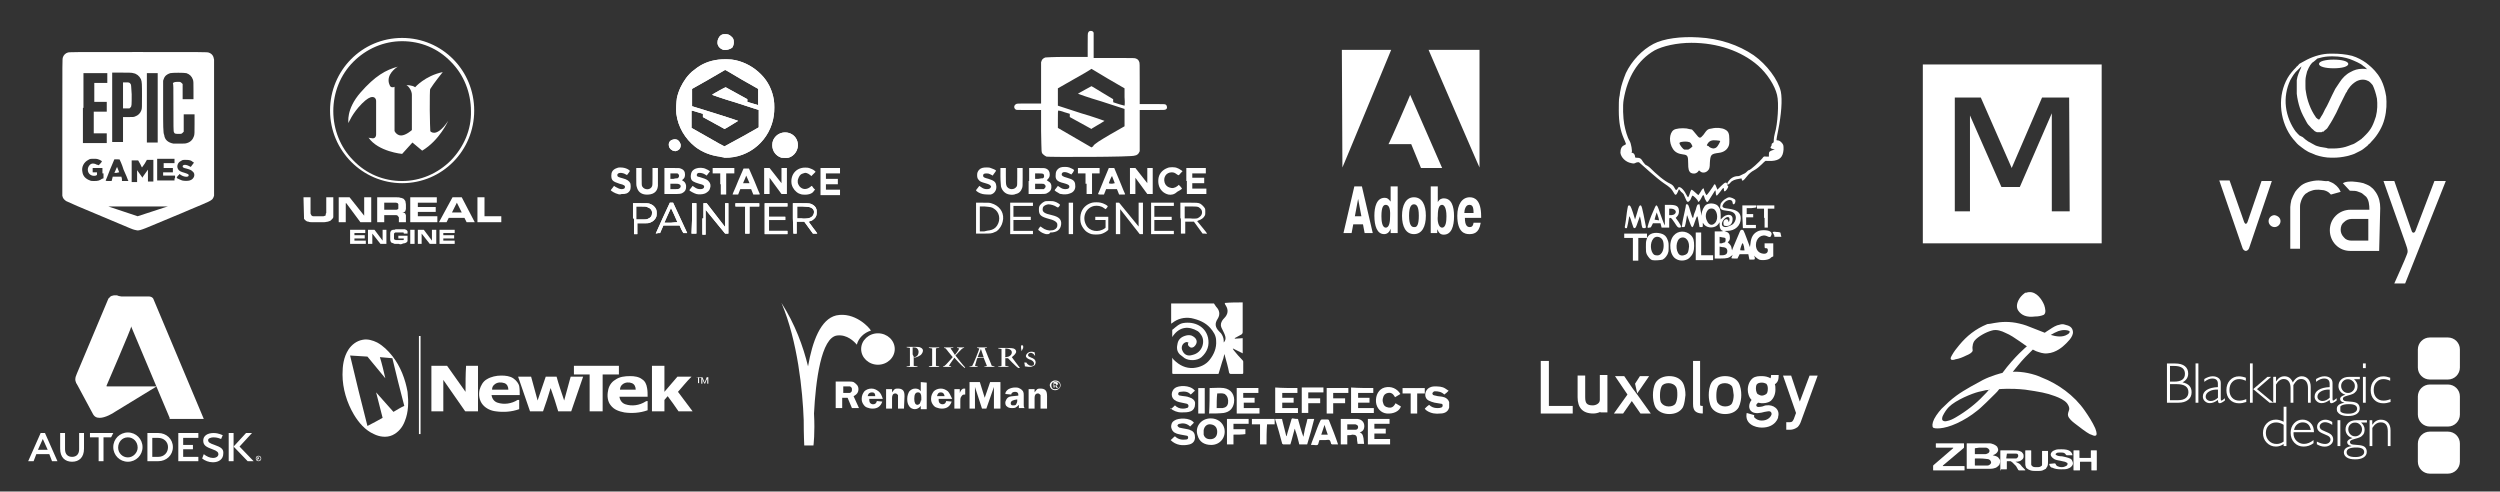 <?xml version="1.0" encoding="utf-8"?>
<!-- Generator: Adobe Illustrator 22.1.0, SVG Export Plug-In . SVG Version: 6.00 Build 0)  -->
<svg version="1.1" id="Capa_1" xmlns="http://www.w3.org/2000/svg" xmlns:xlink="http://www.w3.org/1999/xlink" x="0px" y="0px"
	 viewBox="0 0 461.3 90.7" style="enable-background:new 0 0 461.3 90.7;" xml:space="preserve">
<rect x="0" y="0" width="461.3" height="90.7" fill="#333333" stroke="none"/>
<style type="text/css">
	.st0{fill:#FFFFFF;}
</style>
<g id="logos">
	<path id="m" class="st0" d="M354.8,11.9v33h33v-33C387.8,11.9,354.8,11.9,354.8,11.9z M381.9,39h-3.3V20.9l0,0l-5.9,13.6h-3.4
		l-5.8-13.2l0,0V39h-2.8V18h4.8l5.7,13l0,0l5.6-13h5L381.9,39L381.9,39z"/>
	<g id="adobe">
		<path class="st0" d="M260.2,17.5l5.9,13.5c-1.3,0-2.6,0-3.9,0l-1.8-4.4c-1.4,0-2.8,0-4.2,0C256.3,26.6,260.3,17.4,260.2,17.5
			L260.2,17.5z"/>
		<path class="st0" d="M247.6,9.2h9.1c0,0-9,21.8-9,21.7C247.7,30.9,247.6,9.2,247.6,9.2L247.6,9.2z"/>
		<path class="st0" d="M263.6,9.2h9.4c0,0.1,0,21.8,0,21.7C273,31,263.6,9.2,263.6,9.2L263.6,9.2z"/>
		<path class="st0" d="M251.3,34.4l2,8.6h-1.5l-0.3-1.6h-1.8l-0.3,1.6h-1.5l2-8.6H251.3L251.3,34.4L251.3,34.4z M251.2,39.9
			l-0.6-3.2l-0.6,3.2H251.2L251.2,39.9z"/>
		<path class="st0" d="M256.6,43v-0.8l0,0c-0.2,0.6-0.6,1-1.2,1c-1.3,0-1.8-1.5-1.8-3.4c0-1.6,0.4-3.3,1.9-3.3
			c0.5,0,0.7,0.2,1.1,0.7v-2.8h1.3V43H256.6L256.6,43L256.6,43z M255.7,37.8c-0.4,0-0.8,0.3-0.8,2.1c0,0.8,0.1,2.1,0.8,2.1
			s0.8-1.2,0.8-2.1C256.6,38.1,256.1,37.8,255.7,37.8L255.7,37.8z"/>
		<path class="st0" d="M258.7,39.8c0-1.9,0.7-3.4,2.2-3.4s2.2,1.4,2.2,3.4s-0.7,3.4-2.2,3.4C259.4,43.2,258.7,41.8,258.7,39.8
			L258.7,39.8L258.7,39.8z M261.8,39.8c0-1.7-0.4-2.1-0.9-2.1c-0.4,0-0.9,0.3-0.9,2.1s0.5,2.1,0.9,2.1
			C261.5,42,261.8,41.4,261.8,39.8L261.8,39.8z"/>
		<path class="st0" d="M265.2,43H264v-8.6h1.3v2.9c0.3-0.6,0.8-0.7,1.1-0.7c1.4,0,1.9,1.4,1.9,3.3c0,1.9-0.5,3.4-1.9,3.4
			c-0.6,0-0.9-0.3-1.2-1l0,0L265.2,43L265.2,43L265.2,43z M266.1,42c0.7,0,0.8-1.2,0.8-2.1c0-1.7-0.5-2.1-0.8-2.1
			c-0.4,0-0.8,0.3-0.8,2.1C265.2,40.7,265.4,42,266.1,42L266.1,42z"/>
		<path class="st0" d="M273.2,41.2c-0.3,1.9-1.4,2-2.1,2c-0.8,0-2.2-0.3-2.2-3.4c0-2.1,0.9-3.4,2.3-3.4c0.9,0,2.1,0.5,2.1,3.5v0.3
			h-3c0,1.5,0.5,1.7,0.9,1.7c0.3,0,0.6-0.1,0.7-0.8h1.3V41.2L273.2,41.2z M271.9,39.3c0-1.3-0.3-1.5-0.8-1.5c-0.7,0-0.9,1-0.9,1.5
			H271.9L271.9,39.3z"/>
	</g>
	<g id="autodesk">
		<path class="st0" d="M39.4,80.7c-0.5,0-1,0.2-1,0.5c0,0.4,0.3,0.6,1.2,0.9c1.1,0.4,1.7,0.7,1.6,1.6c0,1-0.8,1.6-1.9,1.6
			c-0.8,0-1.5-0.3-2-0.7l0.3-0.8c0.5,0.4,1.1,0.7,1.7,0.7c0.6,0,1-0.3,1-0.7c0-0.3-0.2-0.6-1.1-0.9c-1.1-0.4-1.7-0.7-1.7-1.6
			s0.8-1.4,1.9-1.4c1,0,1.6,0.4,1.7,0.4L40.8,81C40.5,80.9,40.1,80.7,39.4,80.7 M44.2,82.4l2.3-2.5h-1.1l-2.3,2.5l2.6,2.7h1.1
			L44.2,82.4L44.2,82.4z M23.6,84.4c-1,0-1.8-0.8-1.8-1.8s0.7-1.9,1.8-1.9c1,0,1.8,0.8,1.8,1.9C25.4,83.5,24.6,84.4,23.6,84.4
			 M23.6,79.8c-1.5,0-2.7,1.2-2.7,2.7s1.2,2.7,2.7,2.7l0,0c1.5,0,2.7-1.2,2.7-2.7C26.3,81,25.1,79.8,23.6,79.8 M29.2,84.3h-1.1v-3.5
			h1.1c1,0,1.8,0.7,1.8,1.7S30.3,84.3,29.2,84.3 M29.2,79.9h-2v5.2h2c1.5,0,2.7-1.1,2.7-2.6C31.9,81,30.7,79.9,29.2,79.9 M15.5,82.8
			c0,1.6-0.9,2.4-2.2,2.4s-2.2-0.8-2.2-2.4v-2.9H12v3c0,0.9,0.5,1.4,1.3,1.4s1.3-0.5,1.3-1.4v-3h0.9V82.8L15.5,82.8z"/>
		<path class="st0" d="M18.4,77.1c-0.6,0-1-0.2-1.3-0.8l-2.9-5.4C14,70.5,14,70.3,14,70l4.6,0.2l1.1,1.1h9.2L21.2,76
			C20.8,76.3,19.4,77.1,18.4,77.1z"/>
		<path class="st0" d="M19.6,71.3h-4c-1.2,0-1.7-0.6-1.7-1.3c0-0.4,0.1-0.6,0.3-1.1L20,55.1l0.1-0.1l0.1-0.1l0.2-0.2l0.2-0.1
			l0.4-0.1h0.6l4,1.5l-1.4,4.3C24.3,60.4,19.6,71.3,19.6,71.3z"/>
		<path class="st0" d="M31.3,77.1l-9.1-21.6c-0.2-0.4-0.4-0.8-1.1-0.8c-0.6,0-0.9,0.3-1,0.6c0.1-0.2,0.3-0.6,1-0.6h6.3
			c0.6,0,0.9,0.3,1,0.7l9.2,21.9h-6.3V77.1z"/>
		<g>
			<path class="st0" d="M48.1,84.6c0,0.2-0.2,0.4-0.4,0.4s-0.4-0.2-0.4-0.4c0-0.2,0.2-0.4,0.4-0.4C47.9,84.2,48.1,84.4,48.1,84.6
				 M48.2,84.6c0-0.3-0.2-0.5-0.5-0.5s-0.5,0.2-0.5,0.5s0.2,0.5,0.5,0.5S48.2,84.9,48.2,84.6L48.2,84.6"/>
			<path class="st0" d="M47.8,84.5C47.8,84.6,47.7,84.6,47.8,84.5L47.8,84.5L47.8,84.5L47.8,84.5L47.8,84.5 M47.9,84.9l-0.1-0.2
				c0,0,0,0-0.1-0.1c0.1,0,0.1-0.1,0.1-0.1c0-0.1-0.1-0.1-0.1-0.1h-0.2v0.5h0.1v-0.2h0.1L47.9,84.9L47.9,84.9L47.9,84.9z"/>
		</g>
		<path class="st0" d="M7.9,81L7,83h1.8L7.9,81L7.9,81z M10.6,85.1h-1l-0.5-1.3H6.7l-0.5,1.3h-1l2.3-5.2h0.8L10.6,85.1z M19.1,85.1
			h-0.9v-4.4h-1.6v-0.8h4.3l-0.4,0.8h-1.4C19.1,80.7,19.1,85.1,19.1,85.1z M36.6,80.8h-2.8v1.3h1.8v0.8h-1.8v1.4h2.8v0.8h-3.7v-5.2
			h3.7V80.8L36.6,80.8z M43.1,85.1h-0.9v-5.2h0.9V85.1z"/>
	</g>
	<g id="luxology">
		<path class="st0" d="M284.3,76.3v-9.7h1.5v8.3h4.4v1.4C290.2,76.3,284.3,76.3,284.3,76.3z"/>
		<path class="st0" d="M295.3,76.3V76c-0.4,0.2-0.9,0.3-1.3,0.3c-2,0-2.9-1.1-2.9-3v-4h1.4v4c0,1.1,0.3,1.5,1.4,1.5
			c0.5,0,1.3-0.3,1.3-1v-4.6h1.4v6.9h-1.3V76.3z"/>
		<path class="st0" d="M302.7,76.3l-1.6-2.3l-1.6,2.3h-1.7l2.5-3.5l-2.3-3.4h1.7l1.5,2.2l0.9,1.2l2.5,3.5
			C304.6,76.3,302.7,76.3,302.7,76.3z"/>
		<path class="st0" d="M304.3,69.4l-2.2,3.2l-0.4-1.8l0.9-1.4C302.6,69.4,304.3,69.4,304.3,69.4z"/>
		<path class="st0" d="M310.5,75.2c-0.5,0.8-1.4,1.2-2.5,1.2c-1,0-2-0.4-2.5-1.2c-0.4-0.7-0.5-1.7-0.5-2.3c0-0.7,0.1-1.6,0.5-2.3
			c0.5-0.8,1.5-1.2,2.5-1.2c1.1,0,2,0.4,2.5,1.2c0.4,0.7,0.5,1.6,0.5,2.3C310.9,73.5,310.9,74.4,310.5,75.2z M309.2,71.3
			c-0.2-0.3-0.7-0.6-1.3-0.6c-0.6,0-1.1,0.2-1.3,0.6c-0.2,0.4-0.3,1-0.3,1.6c0,0.5,0,1.2,0.3,1.5c0.2,0.3,0.7,0.6,1.3,0.6
			c0.6,0,1.1-0.2,1.3-0.6c0.2-0.4,0.3-1,0.3-1.5C309.5,72.3,309.5,71.7,309.2,71.3z"/>
		<path class="st0" d="M312.6,75.6c-0.2-0.4-0.2-0.8-0.2-1.1v-7.9h1.3v7.9c0,0.4,0,0.4,0.5,0.4v1.4C313.3,76.3,312.8,76,312.6,75.6z
			"/>
		<path class="st0" d="M320.8,75.2c-0.5,0.8-1.4,1.2-2.5,1.2c-1,0-2-0.4-2.5-1.2c-0.4-0.7-0.5-1.7-0.5-2.3c0-0.7,0.1-1.6,0.5-2.3
			c0.5-0.8,1.5-1.2,2.5-1.2c1.1,0,2,0.4,2.5,1.2c0.4,0.7,0.5,1.6,0.5,2.3C321.3,73.5,321.2,74.4,320.8,75.2z M319.6,71.3
			c-0.2-0.3-0.7-0.6-1.3-0.6c-0.6,0-1.1,0.2-1.3,0.6c-0.2,0.4-0.3,1-0.3,1.6c0,0.5,0,1.2,0.3,1.5c0.2,0.3,0.7,0.6,1.3,0.6
			c0.6,0,1.1-0.2,1.3-0.6c0.2-0.4,0.3-1,0.3-1.5C319.8,72.3,319.8,71.7,319.6,71.3z"/>
		<path class="st0" d="M325.1,78.9c-1.3,0-3.2-0.7-2.8-2.7l1.4,0.4c-0.1,0.2,0,0.5,0.1,0.5c0.2,0.2,0.6,0.5,1.3,0.5
			c1.1,0,1.7-0.7,1.8-1.2c0-0.3-0.2-0.6-0.7-0.5c-0.2,0-0.4,0.1-0.6,0.1c-0.7,0.2-1.7,0.4-2.3,0c-0.8-0.5-0.6-1.6-0.1-2.2
			c-0.5-0.5-0.7-1.3-0.7-1.9c0-0.8,0.3-1.6,0.9-2.1c0.5-0.4,1.2-0.4,1.7-0.4s1.1,0.1,1.6,0.4c0-0.1,0.1-0.2,0.1-0.6h1.4
			c0,0.8-0.1,1.3-0.7,1.7c0.1,0.3,0.1,0.6,0.1,1c0,0.8-0.3,1.6-0.9,2.1c-0.6,0.4-1.2,0.4-1.7,0.4c-0.2,0-0.4-0.1-0.6-0.1
			c-0.3,0.3-0.4,0.4-0.3,0.6c0,0.1,0.2,0.2,0.4,0.2c0.3,0,0.6-0.1,0.7-0.1c0.3-0.1,0.5-0.2,0.7-0.2c1.3-0.2,2.6,0.7,2.2,2.1
			C328.2,76.9,327.7,78.9,325.1,78.9z M325.9,70.8c-0.2-0.1-0.5-0.2-0.8-0.2c-0.4,0-0.7,0.1-0.8,0.2c-0.2,0.1-0.3,0.4-0.3,0.9
			s0.2,0.9,0.3,1c0.2,0.1,0.5,0.3,0.8,0.3s0.7-0.2,0.8-0.3c0.2-0.1,0.3-0.5,0.3-1C326.2,71.3,326.1,71,325.9,70.8z"/>
		<path class="st0" d="M332.3,77.8c-0.1,0.3-0.3,0.7-0.6,1c-0.4,0.3-0.9,0.5-1.4,0.5h-0.7v-1.4c0.3,0,0.5,0,0.7,0
			c0.4,0,0.5-0.2,0.7-0.6l0.4-1.1l-2.4-6.9h1.5l1.6,4.8l1.8-4.8h1.5L332.3,77.8z"/>
	</g>
	<g id="side_effects">
		<path class="st0" d="M229.3,55.8c0,0.1,0,0.2,0,0.3c0,1.7,0,3.5,0,5.2c0,0.2-0.1,0.3-0.2,0.4c-0.4,0.2-0.7,0.4-1.1,0.6
			c-0.1,0-0.1,0.1-0.2,0.2c0.5,0,1-0.1,1.5-0.1c0,0.9,0,1.8,0,2.8c-0.6-0.3-1.2-0.6-1.8-0.9c0,0,0,0,0,0.1c0.1,0.1,0.1,0.2,0.2,0.3
			c0.5,0.6,1,1.2,1.6,1.8c0.1,0.1,0.1,0.2,0.1,0.3c0,0.7,0,1.3,0,2c0,0.2-0.1,0.2-0.2,0.2c-0.7,0-1.4,0-2.1,0
			c-0.2,0-0.2-0.1-0.3-0.2c-0.2-1.1-0.5-2.1-0.8-3.2c0-0.1,0-0.2-0.1-0.2c-0.1,0.5-0.2,0.9-0.4,1.4c-0.2,0.7-0.4,1.3-0.6,2
			c0,0.2-0.1,0.2-0.3,0.2c-2.7,0-5.3,0-8,0c-0.2,0-0.3,0-0.3-0.2c0-0.9,0-1.7,0-2.6c0,0,0-0.1,0-0.2c0.1,0.2,0.2,0.3,0.3,0.4
			c1,1,2.2,1.6,3.6,1.5c1.2-0.1,2.3-0.6,3-1.5c0.8-1,1.3-2.2,1.2-3.5c0-1-0.5-1.7-1.1-2.4c-0.9-1-2.1-1.5-3.5-1.8
			c-1.3-0.2-2.5,0.1-3.5,0.9c0,0-0.1,0-0.1,0.1c0,0,0,0-0.1,0c0-1.2,0-2.5,0-3.7c2.6,0,5.2,0,7.9,0c0.1,0.2,0.3,0.4,0.4,0.6
			c0.6,0.6,0.8,1.4,0.3,2.2c-0.6,0.9-0.5,1.6,0.3,2.4c0.1,0.1,0.2,0.2,0.3,0.3c0.3,0.4,0.5,0.9,0.5,1.4c0,0.1,0,0.2,0,0.3
			c0.3-0.3,0.4-0.7,0.3-1.1c-0.1-0.4-0.3-0.8-0.5-1.2s-0.4-0.7-0.3-1.2c0.1-0.4,0.3-0.7,0.6-1c0.7-0.7,0.8-1.5,0.3-2.3
			c-0.1-0.1-0.2-0.3-0.2-0.5C227.1,55.8,228.2,55.8,229.3,55.8z"/>
		<path class="st0" d="M267.4,75.2c-0.2,0.8-0.9,1.1-1.6,1.1c-0.9,0.1-1.7,0-2.5-0.5c-0.1-0.1-0.3-0.2-0.4-0.4
			c0.3-0.3,0.5-0.5,0.8-0.7c0.4,0.4,0.9,0.6,1.5,0.6c0.2,0,0.5,0,0.7-0.1c0.2,0,0.3-0.2,0.3-0.4c0-0.2-0.1-0.3-0.3-0.3
			c-0.4-0.1-0.8-0.1-1.2-0.2c-0.4-0.1-0.7-0.2-1.1-0.4c-0.8-0.4-0.8-1.6-0.1-2.2c0.4-0.3,0.8-0.4,1.2-0.4c0.7,0,1.4,0,2,0.4
			c0.2,0.1,0.4,0.3,0.6,0.4c-0.3,0.3-0.5,0.5-0.8,0.7c-0.5-0.5-1.1-0.6-1.7-0.6c-0.1,0-0.2,0-0.3,0.1c-0.1,0.1-0.2,0.2-0.2,0.3
			c0,0.1,0.1,0.3,0.2,0.3c0.2,0.1,0.5,0.1,0.8,0.2c0.3,0,0.6,0.1,0.8,0.1c0.6,0.1,1.1,0.4,1.3,1C267.4,74.8,267.4,75,267.4,75.2z"/>
		<path class="st0" d="M216,75.5c0.3-0.2,0.5-0.4,0.8-0.7c0.4,0.4,0.9,0.6,1.4,0.6c0.2,0,0.5,0,0.7-0.1c0.2,0,0.4-0.1,0.4-0.4
			c0-0.2-0.1-0.3-0.3-0.4c-0.5-0.1-0.9-0.2-1.4-0.3c-0.2-0.1-0.5-0.1-0.7-0.3c-0.9-0.4-0.9-1.7-0.1-2.3c0.7-0.5,2.7-0.6,3.6,0.4
			l0.1,0.1c-0.3,0.2-0.5,0.5-0.8,0.7c-0.5-0.6-1.2-0.6-1.9-0.5c-0.2,0-0.4,0.1-0.4,0.4c0,0.2,0.2,0.3,0.4,0.3
			c0.4,0.1,0.9,0.1,1.3,0.2c0.3,0.1,0.6,0.2,0.8,0.3c0.5,0.3,0.7,0.7,0.6,1.2c0,0.5-0.3,1-0.8,1.2s-1.1,0.2-1.7,0.2
			c-0.8,0-1.5-0.3-2.1-0.8C216,75.5,216,75.5,216,75.5z"/>
		<path class="st0" d="M216,81.2c0.3-0.2,0.5-0.5,0.8-0.7c0.6,0.6,1.3,0.7,2.1,0.6c0.1,0,0.3-0.1,0.3-0.2c0.1-0.2,0-0.5-0.2-0.5
			c-0.4-0.1-0.7-0.1-1.1-0.2c-0.3-0.1-0.7-0.1-1-0.3c-0.5-0.2-0.7-0.6-0.8-1.1c0-0.5,0.1-0.9,0.6-1.2c0.7-0.5,2.9-0.6,3.6,0.4
			c-0.2,0.2-0.5,0.5-0.7,0.7c-0.5-0.5-1.2-0.7-1.9-0.5c-0.1,0-0.2,0-0.3,0.1s-0.2,0.2-0.1,0.3c0,0.1,0.2,0.2,0.3,0.3
			c0.3,0.1,0.6,0.1,1,0.2s0.8,0.1,1.1,0.3c0.6,0.2,0.8,0.7,0.8,1.3c0,0.6-0.3,1.1-1,1.3C218.3,82.3,217,82.2,216,81.2L216,81.2z"/>
		<path class="st0" d="M219.1,63.1c-0.7,0-1.2,0.7-1,1.4c0.3,0.9,1,1.3,1.9,1c1.9-0.4,2.4-2.5,1.7-3.6c-0.2-0.3-0.4-0.6-0.7-0.8
			c-1.7-1-3.3-0.8-4.5,0.8c-0.1,0.1-0.1,0.2-0.2,0.3c0-0.5,0-0.9,0-1.3c0,0,0-0.1,0.1-0.1c0.6-0.5,1.2-1.1,2-1.2
			c2-0.3,4,0.6,4.5,2.7c0.3,1.4-0.1,2.6-1.2,3.6c-0.8,0.7-2.3,0.7-3.1,0.2c-0.3-0.2-0.6-0.5-0.9-0.7c-0.6-0.6-0.6-1.3-0.4-2.1
			c0.2-0.8,0.8-1.2,1.6-1.4c0.4-0.1,0.9-0.1,1.3,0.2c0.8,0.5,0.8,1.3,0.1,1.9c-0.3,0.2-0.6,0.2-0.8,0c-0.3-0.2-0.4-0.5-0.2-0.8
			C219.1,63.2,219.1,63.2,219.1,63.1z"/>
		<path class="st0" d="M239.5,77.3c0.3,1.1,0.6,2.2,1,3.3l0,0c0.1-0.5,0.2-1,0.3-1.5s0.3-1,0.4-1.6c0-0.2,0.1-0.2,0.3-0.2
			c0.3,0,0.6,0,1,0c-0.4,1.6-0.8,3.1-1.3,4.7c-0.5,0-0.9,0-1.4,0c-0.1,0-0.1-0.1-0.1-0.2c-0.2-0.8-0.4-1.6-0.7-2.4
			c0-0.1,0-0.1-0.1-0.3c-0.3,1-0.5,2-0.8,2.9c-0.4,0-0.9,0-1.3,0c-0.1,0-0.1-0.1-0.2-0.1c-0.4-1.5-0.8-3-1.3-4.5c0,0,0,0,0-0.1
			c0.4,0,0.8,0,1.2,0c0.1,0,0.1,0.1,0.1,0.2c0.2,0.9,0.5,1.9,0.7,2.8c0,0.1,0,0.1,0.1,0.2c0.1-0.5,0.3-1,0.4-1.4
			c0.2-0.6,0.3-1.1,0.5-1.7c0-0.1,0.1-0.2,0.2-0.2C239,77.3,239.2,77.3,239.5,77.3z"/>
		<path class="st0" d="M248.6,80.3c0,0.6,0,1.1,0,1.7c-0.4,0-0.8,0-1.2,0c0-1.6,0-3.1,0-4.7l0,0c1,0,2.1,0,3.1,0
			c0.9,0.1,1.4,0.8,1.2,1.7c-0.1,0.4-0.3,0.6-0.8,0.8c0.6,0.2,0.6,0.7,0.7,1.1c0,0.3,0.1,0.7,0.1,1c-0.4,0-0.8,0-1.2,0
			c0-0.3-0.1-0.5-0.1-0.8c0-0.7-0.2-0.9-0.9-0.9C249.3,80.3,249,80.3,248.6,80.3z M248.6,79.3c0.5,0,1,0,1.5,0
			c0.3,0,0.5-0.2,0.5-0.5s-0.2-0.4-0.5-0.5c-0.5,0-1,0-1.5,0C248.6,78.7,248.6,79,248.6,79.3z"/>
		<path class="st0" d="M223.2,71.6c0.9,0,1.8-0.1,2.6,0c1.4,0.2,2.1,1.3,1.9,2.7c-0.2,1.1-0.8,1.7-1.9,1.9c-0.9,0.1-1.8,0.1-2.7,0.1
			C223.2,74.7,223.2,73.2,223.2,71.6z M224.5,75.3c0.4,0,0.7,0,1.1,0c0.6-0.1,0.9-0.4,1-0.9c0.1-0.7-0.1-1.3-0.5-1.6l-0.1-0.1
			c-0.5-0.2-0.9-0.1-1.4-0.1C224.5,73.5,224.5,74.4,224.5,75.3z"/>
		<path class="st0" d="M223.4,77.2c1.2,0,2.2,0.7,2.5,1.8c0.4,1.6-0.7,3.1-2.4,3.1c-1.3,0-2.2-0.6-2.5-1.7
			C220.4,78.8,221.6,77.2,223.4,77.2z M224.6,79.7c0-0.8-0.4-1.3-1.2-1.4c-0.7-0.1-1.2,0.4-1.3,1.1c0,0.3,0,0.6,0,0.8
			c0.1,0.4,0.4,0.7,0.8,0.8C223.9,81.2,224.6,80.7,224.6,79.7z"/>
		<path class="st0" d="M239.4,71.6c0,0.3,0,0.6,0,0.9c-0.9,0-1.9,0-2.8,0c0,0.3,0,0.6,0,0.9c0.7,0,1.4,0,2.1,0c0,0.3,0,0.6,0,0.9
			c-0.7,0-1.4,0-2.1,0c0,0.3,0,0.7,0,1c1,0,1.9,0,2.9,0c0,0.3,0,0.6,0,0.9c-1.4,0-2.8,0-4.2,0c0-1.6,0-3.1,0-4.7
			C236.7,71.6,238,71.6,239.4,71.6z"/>
		<path class="st0" d="M253.4,71.6c0,0.3,0,0.6,0,0.9c-0.9,0-1.9,0-2.8,0c0,0.3,0,0.6,0,0.9c0.7,0,1.4,0,2.1,0c0,0.3,0,0.6,0,0.9
			c-0.7,0-1.4,0-2.1,0c0,0.3,0,0.7,0,1c1,0,1.9,0,2.9,0c0,0.3,0,0.6,0,0.9c-1.4,0-2.8,0-4.2,0c0-1.6,0-3.1,0-4.7
			C250.7,71.6,252,71.6,253.4,71.6z"/>
		<path class="st0" d="M253.6,78.2c0,0.3,0,0.6,0,0.9c0.7,0,1.4,0,2.1,0c0,0.3,0,0.6,0,0.9c-0.7,0-1.4,0-2.1,0c0,0.3,0,0.6,0,1
			c1,0,1.9,0,2.9,0c0,0.3,0,0.6,0,1c-1.4,0-2.8,0-4.1,0c0-1.6,0-3.1,0-4.7c1.3,0,2.7,0,4,0c0,0.3,0,0.6,0,0.9
			C255.5,78.2,254.6,78.2,253.6,78.2z"/>
		<path class="st0" d="M229.5,74.3c0,0.4,0,0.7,0,1c1,0,1.9,0,2.9,0c0,0.3,0,0.6,0,1c-1.4,0-2.8,0-4.2,0c0-1.6,0-3.1,0-4.7
			c1.4,0,2.7,0,4,0c0,0.3,0,0.6,0,0.9c-0.9,0-1.9,0-2.8,0c0,0.3,0,0.6,0,0.9c0.7,0,1.4,0,2.1,0c0,0.3,0,0.6,0,0.9
			C230.9,74.3,230.2,74.3,229.5,74.3z"/>
		<path class="st0" d="M246.9,82c-0.4,0-0.8,0-1.1,0c-0.1,0-0.1-0.1-0.2-0.1c0,0,0,0,0-0.1c-0.1-0.2-0.1-0.5-0.3-0.6s-0.5,0-0.7,0
			c-0.3,0-0.7,0-1,0c-0.1,0-0.2,0-0.2,0.2c-0.1,0.2-0.1,0.6-0.3,0.7s-0.5,0-0.8,0c-0.1,0-0.3,0-0.4,0c0.2-0.7,0.5-1.3,0.7-1.9
			c0.3-0.8,0.6-1.7,1-2.5c0.1-0.2,0.1-0.3,0.4-0.3c0.3,0,0.7,0,1,0c0.1,0,0.2,0.1,0.2,0.1C245.8,79,246.4,80.5,246.9,82L246.9,82z
			 M245,80.2c-0.2-0.6-0.4-1.1-0.6-1.8c-0.2,0.6-0.4,1.2-0.6,1.8C244.2,80.2,244.6,80.2,245,80.2z"/>
		<path class="st0" d="M258.4,72.7c-0.3,0.2-0.7,0.4-1,0.6c0-0.1-0.1-0.1-0.1-0.2c-0.3-0.5-0.7-0.7-1.2-0.6s-0.8,0.4-0.9,0.9
			c-0.1,0.3-0.1,0.6,0,0.9c0.1,0.5,0.4,0.8,1,0.9c0.5,0.1,0.9-0.1,1.2-0.6c0-0.1,0.1-0.1,0.1-0.2c0.3,0.2,0.7,0.4,1,0.6
			c-0.3,0.9-1.4,1.4-2.6,1.3c-1.1-0.1-1.9-1-2-2.1c-0.1-1.3,0.5-2.4,1.6-2.7C256.7,71.2,257.8,71.7,258.4,72.7z"/>
		<path class="st0" d="M227.6,80.2c0,0.6,0,1.2,0,1.8c-0.4,0-0.8,0-1.2,0c0-1.6,0-3.1,0-4.7c1.3,0,2.7,0,4,0c0,0.3,0,0.6,0,0.9
			c-0.9,0-1.9,0-2.8,0c0,0.3,0,0.7,0,1c0.7,0,1.5,0,2.2,0c0,0.3,0,0.6,0,0.9C229.2,80.2,228.4,80.2,227.6,80.2z"/>
		<path class="st0" d="M241.4,73.5c0.7,0,1.5,0,2.2,0c0,0.3,0,0.6,0,0.9c-0.7,0-1.5,0-2.2,0c0,0.6,0,1.2,0,1.8c-0.4,0-0.8,0-1.2,0
			c0-1.6,0-3.1,0-4.7c1.3,0,2.7,0,4,0c0,0.3,0,0.6,0,0.9c-0.9,0-1.9,0-2.8,0C241.4,72.9,241.4,73.2,241.4,73.5z"/>
		<path class="st0" d="M246,76.3c-0.4,0-0.8,0-1.2,0c0-1.6,0-3.1,0-4.7c1.3,0,2.7,0,4,0c0,0.3,0,0.6,0,0.9c-0.9,0-1.9,0-2.8,0
			c0,0.4,0,0.7,0,1c0.7,0,1.5,0,2.2,0c0,0.3,0,0.6,0,0.9c-0.7,0-1.4,0-2.2,0C246,75.1,246,75.7,246,76.3z"/>
		<path class="st0" d="M233.7,82c-0.4,0-0.8,0-1.2,0c0-1.2,0-2.5,0-3.7c-0.5,0-1,0-1.5,0c0-0.3,0-0.7,0-1c1.4,0,2.8,0,4.2,0
			c0,0.3,0,0.6,0,1c-0.5,0-0.9,0-1.4,0C233.7,79.6,233.7,80.8,233.7,82z"/>
		<path class="st0" d="M262.9,71.6c0,0.3,0,0.6,0,1c-0.5,0-0.9,0-1.4,0c0,1.3,0,2.5,0,3.7c-0.4,0-0.8,0-1.2,0c0-1.2,0-2.5,0-3.7
			c-0.5,0-1,0-1.5,0c0-0.3,0-0.6,0-1C260.1,71.6,261.5,71.6,262.9,71.6z"/>
		<path class="st0" d="M221.1,71.6c0.4,0,0.8,0,1.2,0c0,1.6,0,3.1,0,4.7c-0.4,0-0.8,0-1.2,0C221.1,74.7,221.1,73.2,221.1,71.6z"/>
	</g>
	<g id="zbrush">
		<path class="st0" d="M356.8,86.8c-0.1,0-0.1,0-0.1-0.1V86c0-0.1,0-0.1,0.1-0.2l3.6-3.1v-0.1h-3.1c-0.1,0-0.1,0-0.1-0.1v-0.6
			c0-0.1,0-0.1,0.1-0.1h5c0.1,0,0.1,0,0.1,0.1v0.6c0,0.1,0,0.1-0.1,0.2l-3.8,3.2V86h3.9c0.1,0,0.1,0,0.1,0.1v0.6
			c0,0.1,0,0.1-0.1,0.1C362.4,86.8,356.8,86.8,356.8,86.8z"/>
		<path class="st0" d="M362.9,81.9c0-0.1,0-0.1,0.1-0.1h2.7c0.1,0,0.2,0,0.2,0s0.9,0,1.2,0c0.3,0,0.5,0.1,0.8,0.2
			c0.2,0.1,0.4,0.2,0.6,0.4c0.1,0.2,0.2,0.4,0.2,0.6s-0.1,0.4-0.3,0.6c-0.2,0.2-0.4,0.3-0.7,0.4c0.4,0.1,0.8,0.2,1,0.4
			c0.2,0.2,0.4,0.5,0.4,0.7s-0.1,0.4-0.2,0.7c-0.2,0.2-0.4,0.4-0.6,0.5c-0.3,0.1-0.6,0.2-1,0.2c-0.2,0-0.8,0-1.8,0H363
			c-0.1,0-0.1,0-0.1-0.1V81.9L362.9,81.9z M364.5,82.7c-0.1,0-0.1,0-0.1,0.1v0.9c0,0.1,0,0.1,0.1,0.1h0.7c0.1,0,0.2,0,0.2,0
			s0.8,0,0.9,0c0.2,0,0.4-0.1,0.6-0.2c0.1-0.1,0.2-0.2,0.2-0.4c0-0.2-0.1-0.3-0.2-0.4s-0.3-0.2-0.5-0.2c-0.1,0-0.6,0-1.2,0
			L364.5,82.7L364.5,82.7z M364.5,84.6c-0.1,0-0.1,0-0.1,0.1v1.1c0,0.1,0,0.1,0.1,0.1h1.1c0.1,0,0.2,0,0.2,0s0.7,0,0.9,0
			c0.2,0,0.4-0.1,0.5-0.2s0.2-0.2,0.2-0.4c0-0.1-0.1-0.3-0.2-0.4s-0.3-0.2-0.5-0.2s-0.6-0.1-1.3-0.1H364.5L364.5,84.6z"/>
		<path class="st0" d="M369.2,86.8c-0.1,0-0.1,0-0.1-0.1v-3.5c0-0.1,0-0.1,0.1-0.1h2.1c0.1,0,0.2,0,0.2,0s0.9,0,1.1,0.1
			c0.3,0.1,0.5,0.2,0.6,0.4c0.2,0.2,0.2,0.4,0.2,0.6c0,0.3-0.1,0.5-0.4,0.7c-0.2,0.2-0.6,0.3-1.1,0.3c0.2,0.1,0.4,0.2,0.6,0.3
			c0.2,0.1,0.4,0.3,0.6,0.6l0.6,0.6v0.1h-1.1c-0.1,0-0.1,0-0.2-0.1L372,86c0,0-0.1-0.1-0.2-0.2c0,0-0.4-0.4-0.5-0.5
			s-0.2-0.1-0.3-0.2c-0.1,0-0.3,0-0.5,0h-0.1c-0.1,0-0.1,0-0.1,0.1v1.3c0,0.1,0,0.1-0.1,0.1h-1V86.8z M370.2,84.5
			c0,0.1,0,0.1,0.1,0.1h0.6c0.1,0,0.2,0,0.2,0s0.7,0,0.9,0c0.1,0,0.2-0.1,0.3-0.2c0.1-0.1,0.1-0.2,0.1-0.3c0-0.1,0-0.2-0.1-0.3
			c-0.1-0.1-0.2-0.1-0.4-0.1c-0.1,0-0.4,0-0.8,0h-0.7c-0.1,0-0.1,0-0.1,0.1L370.2,84.5L370.2,84.5z"/>
		<path class="st0" d="M373.7,83.2c0-0.1,0-0.1,0.1-0.1h0.9c0.1,0,0.1,0,0.1,0.1V85c0,0.1,0,0.2,0,0.2s0,0.4,0,0.5
			c0,0.2,0.2,0.3,0.3,0.4c0.2,0.1,0.4,0.1,0.7,0.1c0.3,0,0.5,0,0.7-0.1s0.3-0.2,0.3-0.3c0-0.1,0-0.3,0-0.6v-1.9c0-0.1,0-0.1,0.1-0.1
			h0.9c0.1,0,0.1,0,0.1,0.1V85c0,0.1,0,0.2,0,0.2s0,0.6-0.1,0.8c-0.1,0.2-0.2,0.3-0.3,0.5c-0.2,0.1-0.4,0.2-0.6,0.3
			c-0.3,0.1-0.6,0.1-1,0.1c-0.5,0-0.9,0-1.2-0.1c-0.3-0.1-0.5-0.2-0.6-0.3c-0.2-0.1-0.3-0.3-0.3-0.4c-0.1-0.2-0.1-0.5-0.1-0.9V83.2
			L373.7,83.2z"/>
		<path class="st0" d="M378.1,85.6l1-0.1c0.1,0,0.1,0,0.2,0.1c0,0,0.1,0.3,0.3,0.4c0.2,0.1,0.5,0.2,0.8,0.2c0.4,0,0.6-0.1,0.8-0.2
			c0.2-0.1,0.3-0.2,0.3-0.4c0-0.1,0-0.2-0.1-0.2c-0.1-0.1-0.2-0.1-0.4-0.2c-0.1,0-0.4-0.1-0.9-0.2c-0.6-0.1-1-0.2-1.2-0.4
			c-0.3-0.2-0.5-0.5-0.5-0.7s0.1-0.4,0.2-0.5c0.2-0.2,0.4-0.3,0.7-0.4c0.3-0.1,0.6-0.1,1.1-0.1c0.7,0,1.2,0.1,1.5,0.3
			c0.3,0.2,0.5,0.5,0.5,0.8h-1c-0.1,0-0.1,0-0.2-0.1c0,0-0.1-0.2-0.3-0.3c-0.2-0.1-0.4-0.1-0.7-0.1c-0.3,0-0.6,0-0.7,0.1
			s-0.2,0.1-0.2,0.2s0.1,0.2,0.2,0.2c0.1,0.1,0.5,0.2,1,0.2c0.5,0.1,0.9,0.2,1.2,0.3c0.3,0.1,0.5,0.2,0.6,0.4
			c0.1,0.2,0.2,0.4,0.2,0.6s-0.1,0.4-0.3,0.6c-0.2,0.2-0.4,0.3-0.7,0.4c-0.3,0.1-0.7,0.1-1.2,0.1c-0.7,0-1.2-0.1-1.6-0.3
			C378.4,86.3,378.2,86,378.1,85.6"/>
		<path class="st0" d="M382.7,86.8c-0.1,0-0.1,0-0.1-0.1v-3.5c0-0.1,0-0.1,0.1-0.1h0.9c0.1,0,0.1,0,0.1,0.1v1.2c0,0.1,0,0.1,0.1,0.1
			h1.9c0.1,0,0.1,0,0.1-0.1v-1.2c0-0.1,0-0.1,0.1-0.1h0.9c0.1,0,0.1,0,0.1,0.1v3.5c0,0.1,0,0.1-0.1,0.1H386c-0.1,0-0.1,0-0.1-0.1
			v-1.4c0-0.1,0-0.1-0.1-0.1h-1.9c-0.1,0-0.1,0-0.1,0.1v1.4c0,0.1,0,0.1-0.1,0.1H382.7z"/>
		<path class="st0" d="M374.4,53.9c1.4-0.1,2.4,1.4,2.8,2.4c0.2,0.6,0.4,1.5-0.1,1.8c-0.5,0.2-1,0.3-1.6,0.3
			c-1.5,0.2-2.5-0.2-3.1-1.1c-0.2-0.3-0.3-0.7-0.2-1.2c0.2-0.9,0.8-1.6,1.5-2.1C373.8,54.1,374.1,53.9,374.4,53.9"/>
		<path class="st0" d="M370.1,59.4c0.8,0,1.7,0.1,2.5,0.3c0.9,0.2,1.7,0.5,2.4,0.8c1.3,0.5,2.3,0.9,2.3,0.9s0.7-0.5,0.9-0.6
			c0.6-0.4,1.2-0.8,1.9-0.9c0.2-0.1,0.7-0.1,0.9,0c0.9,0.2,1.4,0.5,1.5,1.3c0.1,1-1.2,2.1-1.5,2.4c-0.3,0.3-1.6,1.5-3.2,1.6
			c-0.8,0.1-1.5-0.2-2.1-0.4c-0.2-0.1-0.6-0.3-0.6-0.3s-0.7,0.7-1.4,1.4c-0.7,0.7-2.3,2.7-2.3,2.7c1.8-0.1,3.9,0.4,5.2,1
			c3.1,1.2,6.1,3.3,8.1,6.2c0.7,1,1.4,2.1,1.9,3.2c0.1,0.3,0.4,1,0.2,1.3c-0.3,0.3-0.8-0.1-1.2-0.2c-0.6-0.3-1.9-1.3-2.8-2
			c-0.4-0.3-1.1-0.9-1.2-1.4c-0.1-0.3,0.1-0.8,0.2-1.1c0.1-0.5-0.2-0.9-0.4-1.2c-0.5-0.6-1.4-1-2.2-1.3c-1.6-0.6-2.8-0.8-5.5-1.2
			c-2.8-0.3-4.6-0.1-4.8-0.1c-0.2,0.3-0.5,0.6-0.7,0.8c-0.6,0.6-2.8,2.8-3.4,3.2c-1.1,0.9-2.4,1.7-3.7,2.3c-2.6,1.2-4.2,1-4.4,0.8
			c-0.2-0.2-0.2-0.8,0.2-1.6c0.4-0.8,1.3-1.9,1.8-2.3c0.4-0.4,1.2-1.2,2.3-2c1.5-1.1,3.8-2.3,4.9-2.9c1.6-0.8,3.2-1.2,3.6-1.3
			c2.2-3,4.5-4.9,4.5-4.9s-0.9-0.6-1.3-0.9c-0.9-0.6-1.7-1.2-2.7-1.6c-0.6-0.3-1.6-0.7-2.5-0.4c-1.1,0.3-2.5,1.1-3.1,1.8
			c-0.2,0.2-0.4,0.7-0.4,1c-0.1,0.3,0,0.7,0,0.9c-0.1,0.4-0.7,0.7-1.2,0.9c-0.6,0.3-1.3,0.6-2,0.7c-0.2,0.1-0.7,0.2-0.8,0
			c-0.2-0.2,0.1-0.6,0.2-0.8c0.4-0.7,0.8-1.2,1.3-1.8c1.4-1.7,3-3,5.2-3.9C367.3,59.8,368.4,59.4,370.1,59.4 M380.9,60.9
			c-0.4,0-0.8,0.1-1.1,0.2c-0.5,0.2-0.9,0.4-1.4,0.7c1,0.3,2.2,0.5,3.1-0.1c0.2-0.1,0.4-0.3,0.4-0.5C381.9,61,381.3,60.9,380.9,60.9
			 M367.2,71.9c0,0-0.5,0.1-0.8,0.1c-0.3,0.1-0.9,0.2-1.3,0.3c-1.2,0.3-4.2,1.5-5.5,2.8c-0.4,0.4-0.8,1-1.1,1.6
			c-0.1,0.2-0.2,0.6-0.1,0.8c0.1,0.2,0.5,0.3,0.8,0.2c0.6-0.1,1.2-0.4,1.7-0.7c1.9-1.1,3.8-2.6,5-3.9c0.4-0.4,0.9-0.9,1-1.1
			C367.1,72,367.2,71.9,367.2,71.9"/>
	</g>
	<g id="blackmagic" transform="matrix(1.333,0,0,-1.333,0,139.093)">
		<g id="g12" transform="scale(0.1)">
			<path id="path14" class="st0" d="M3363.5,391.3c-7.2,0-13,5.8-13,13v25c0,7.2,5.8,13,13,13h25c7.2,0,13-5.8,13-13v-25
				c0-7.2-5.8-13-13-13H3363.5L3363.5,391.3"/>
			<path id="path16" class="st0" d="M3397.9,404.4c0-5.2-4.2-9.4-9.4-9.4h-25c-5.2,0-9.4,4.2-9.4,9.4v25c0,5.2,4.2,9.4,9.4,9.4h25
				c5.2,0,9.4-4.2,9.4-9.4V404.4z M3388.5,446h-25c-9.2,0-16.6-7.5-16.6-16.6v-25c0-9.2,7.5-16.6,16.6-16.6h25
				c9.2,0,16.6,7.5,16.6,16.6v25C3405.2,438.5,3397.7,446,3388.5,446"/>
			<path id="path18" class="st0" d="M3363.5,456.6c-7.2,0-13,5.8-13,13v25c0,7.2,5.8,13,13,13h25c7.2,0,13-5.8,13-13v-25
				c0-7.2-5.8-13-13-13H3363.5L3363.5,456.6"/>
			<path id="path20" class="st0" d="M3397.9,469.6c0-5.2-4.2-9.4-9.4-9.4h-25c-5.2,0-9.4,4.2-9.4,9.4v25c0,5.2,4.2,9.4,9.4,9.4h25
				c5.2,0,9.4-4.2,9.4-9.4V469.6z M3388.5,511.2h-25c-9.2,0-16.6-7.5-16.6-16.6v-25c0-9.2,7.5-16.6,16.6-16.6h25
				c9.2,0,16.6,7.5,16.6,16.6v25C3405.2,503.8,3397.7,511.2,3388.5,511.2"/>
			<path id="path22" class="st0" d="M3363.5,521.7c-7.2,0-13,5.8-13,13v25c0,7.2,5.8,13,13,13h25c7.2,0,13-5.8,13-13v-25
				c0-7.2-5.8-13-13-13H3363.5L3363.5,521.7"/>
			<path id="path24" class="st0" d="M3397.9,534.7c0-5.2-4.2-9.4-9.4-9.4h-25c-5.2,0-9.4,4.2-9.4,9.4v25c0,5.2,4.2,9.4,9.4,9.4h25
				c5.2,0,9.4-4.2,9.4-9.4V534.7z M3388.5,576.3h-25c-9.2,0-16.6-7.5-16.6-16.6v-25c0-9.2,7.5-16.6,16.6-16.6h25
				c9.2,0,16.6,7.5,16.6,16.6v25C3405.2,568.8,3397.7,576.3,3388.5,576.3"/>
			<path id="path26" class="st0" d="M3025.7,492.5c-2.4-2-6-3-10.6-3h-11.3v22.2h9.4c10.7,0,16.1-3.7,16.1-11.1
				C3029.3,497.1,3028.1,494.5,3025.7,492.5z M3003.8,536.9h5.7c10,0,15-3.6,15-10.9c0-7.2-4.9-10.8-14.9-10.8h-5.8V536.9z
				 M3021.2,514.2c5.2,2.8,7.8,6.9,7.8,12.1c0,4.4-1.5,7.8-4.6,10.3s-7.6,3.7-13.5,3.7h-11.3V486h15.9c5.6,0,10,1.3,13.3,3.9
				s4.9,6.1,4.9,10.5C3033.8,507.8,3029.6,512.4,3021.2,514.2"/>
			<path id="path28" class="st0" d="M3039.2,540.4V486h3.9v54.4H3039.2L3039.2,540.4"/>
			<path id="path30" class="st0" d="M3070.3,493c-3.4-3.1-6.7-4.6-10-4.6c-2,0-3.7,0.6-5.1,1.7c-1.3,1.1-2,2.6-2,4.2
				c0,3,1.6,5.4,4.8,7.3s7.3,2.8,12.2,2.6V493H3070.3z M3075,489c-0.6,0-0.9,0.6-0.9,1.8v22.4c0,3-1,5.4-3.2,7
				c-2.1,1.6-4.8,2.4-8,2.4c-3.7,0-7.5-1.3-11.6-3.8v-3.9c3.9,3,7.6,4.6,10.9,4.6c5.3,0,7.9-2.4,7.9-7.3v-4.6
				c-6.7-0.3-11.8-1.6-15.4-3.9c-3.6-2.3-5.4-5.3-5.4-9.2c0-2.5,0.9-4.7,2.8-6.4c1.9-1.8,4.1-2.7,6.8-2.7c3.7,0,7.4,1.5,11.2,4.4
				c0.2-1.8,0.4-3,0.7-3.6s1-0.9,1.8-0.9c1.5,0,3.9,1.2,7.2,3.7v3.2C3077.4,490,3075.7,489,3075,489"/>
			<path id="path32" class="st0" d="M3099.3,522.5c-5.1,0-9.2-1.8-12.5-5.4c-3.3-3.6-4.9-8.2-4.9-13.8c0-5.4,1.6-9.8,4.8-13.1
				c3.2-3.3,7.5-5,12.7-5c3.1,0,6.4,0.6,10,1.8v4c-3.4-1.4-6.6-2.1-9.6-2.1c-4.2,0-7.5,1.3-10,4s-3.7,6.3-3.7,10.8
				c0,4.4,1.2,8.1,3.7,10.8c2.5,2.8,5.8,4.2,9.7,4.2c2.8,0,5.9-0.8,9.3-2.3v4.2C3105.3,521.9,3102.1,522.5,3099.3,522.5
				L3099.3,522.5"/>
			<path id="path34" class="st0" d="M3114.5,540.4V486h3.8v54.4H3114.5L3114.5,540.4"/>
			<path id="path36" class="st0" d="M3138.7,521.8l-19.7-17l22.6-18.8h5.2l-22.6,18.8l19.6,17H3138.7L3138.7,521.8"/>
			<path id="path38" class="st0" d="M3146.7,521.8V486h3.8v25.1c3,5.1,6.6,7.7,10.8,7.7c2.9,0,5.1-1.1,6.8-3.2
				c1.7-2.1,2.6-5.2,2.6-9.2V486h3.9v24.4c1.7,2.9,3.4,5.1,5,6.4s3.5,2,5.8,2c3,0,5.2-1.1,6.9-3.3c1.6-2.2,2.5-5.3,2.5-9.1V486h3.8
				v22c0,4.4-1.1,7.9-3.4,10.6c-2.3,2.6-5.3,4-9,4c-4.9,0-9.1-2.9-12.4-8.6c-2.2,5.7-6.1,8.6-11.6,8.6c-4.7,0-8.5-2.3-11.4-7h-0.2
				v6.3L3146.7,521.8L3146.7,521.8"/>
			<path id="path40" class="st0" d="M3225,493c-3.4-3.1-6.7-4.6-10-4.6c-2,0-3.7,0.6-5.1,1.7c-1.3,1.1-2,2.6-2,4.2
				c0,3,1.6,5.4,4.8,7.3s7.3,2.8,12.2,2.6V493H3225z M3229.7,489c-0.6,0-0.9,0.6-0.9,1.8v22.4c0,3-1.1,5.4-3.2,7
				c-2.1,1.6-4.8,2.4-8,2.4c-3.7,0-7.5-1.3-11.6-3.8v-3.9c3.9,3,7.6,4.6,10.9,4.6c5.3,0,7.9-2.4,7.9-7.3v-4.6
				c-6.7-0.3-11.8-1.6-15.4-3.9c-3.6-2.3-5.4-5.3-5.4-9.2c0-2.5,0.9-4.7,2.8-6.4c1.9-1.8,4.1-2.7,6.8-2.7c3.7,0,7.4,1.5,11.2,4.4
				c0.2-1.8,0.4-3,0.7-3.6s1-0.9,1.8-0.9c1.5,0,3.9,1.2,7.2,3.7v3.2C3232.1,490,3230.4,489,3229.7,489"/>
			<path id="path42" class="st0" d="M3259.7,509.1c0-2.6-0.9-4.9-2.8-6.8c-1.9-1.9-4.1-2.8-6.7-2.8c-2.6,0-4.9,0.9-6.7,2.8
				s-2.8,4.2-2.8,6.9c0,2.6,0.9,4.8,2.7,6.6s4,2.7,6.7,2.7s4.9-0.9,6.8-2.8C3258.8,514,3259.7,511.8,3259.7,509.1z M3262.8,477.7
				c0-2.1-1.1-3.8-3.3-5c-2.2-1.3-5.1-1.9-8.8-1.9c-8.1,0-12.2,2.2-12.2,6.6s4.3,6.6,12.9,6.6C3259,484.1,3262.8,482,3262.8,477.7z
				 M3266.6,521.8h-14.4c-4.9,0-8.7-1.2-11.3-3.6c-2.6-2.4-3.9-5.4-3.9-9.2c0-2.6,0.8-5.1,2.4-7.2c1.6-2.2,4-3.7,7.1-4.7V497
				c-4.8-1.4-7.2-3.3-7.2-5.8s1.9-4.2,5.8-5.1v-0.2c-7-1.1-10.4-4-10.4-8.7c0-2.9,1.4-5.2,4.1-7c2.7-1.8,6.6-2.6,11.6-2.6
				s8.9,0.9,11.8,2.8c2.8,1.9,4.2,4.4,4.2,7.6c0,2.8-0.9,5-2.6,6.6c-1.8,1.7-5.2,2.6-10.2,2.9c-5.1,0.3-8.1,0.7-9,1.4
				c-1,0.6-1.5,1.5-1.5,2.5c0,0.9,0.4,1.7,1.1,2.3c0.8,0.7,2.6,1.4,5.6,2.2c3,0.8,5.3,1.5,7.1,2.3s3.3,2.1,4.6,3.8
				c1.3,1.7,1.9,4.1,1.9,7.1c0,3.3-1.6,6.5-4.9,9.5h8.1L3266.6,521.8"/>
			<path id="path44" class="st0" d="M3270.9,540.4v-6.5h3.9v6.5H3270.9L3270.9,540.4"/>
			<path id="path46" class="st0" d="M3270.9,521.8V486h3.9v35.8H3270.9L3270.9,521.8"/>
			<path id="path48" class="st0" d="M3299,522.5c-5.1,0-9.2-1.8-12.5-5.4c-3.3-3.6-4.9-8.2-4.9-13.8c0-5.4,1.6-9.8,4.8-13.1
				c3.2-3.3,7.5-5,12.7-5c3.1,0,6.4,0.6,10,1.8v4c-3.4-1.4-6.6-2.1-9.6-2.1c-4.2,0-7.5,1.3-10,4s-3.7,6.3-3.7,10.8
				c0,4.4,1.2,8.1,3.8,10.8c2.5,2.8,5.7,4.2,9.7,4.2c2.8,0,5.9-0.8,9.3-2.3v4.2C3305,521.9,3301.8,522.5,3299,522.5L3299,522.5"/>
			<path id="path50" class="st0" d="M3161.1,432.2c-3.1-2.2-6.3-3.3-9.6-3.3c-4.3,0-7.8,1.4-10.7,4.3c-2.8,2.9-4.3,6.5-4.3,10.9
				c0,4.3,1.3,7.8,4,10.5s6.1,4.1,10.2,4.1c3.5,0,7-1.1,10.4-3.3L3161.1,432.2L3161.1,432.2z M3161.1,480.4v-20.7
				c-3.8,1.9-7.3,2.9-10.6,2.9c-5.2,0-9.5-1.8-12.9-5.3s-5.1-8-5.1-13.3s1.7-9.7,5.2-13.3c3.5-3.6,7.8-5.4,12.8-5.4
				c3.8,0,7.3,1.2,10.6,3.5V426h3.9v54.4H3161.1"/>
			<path id="path52" class="st0" d="M3179.8,456c2.1,1.8,4.7,2.8,7.6,2.8c6.2,0,10-3.5,11.3-10.5h-23.2
				C3176.2,451.6,3177.6,454.2,3179.8,456z M3179.1,433.1c-2.9,2.8-4.3,6.2-4.3,10.2c0,0.6,0,1.3,0.1,1.9h28.2
				c0,5.3-1.5,9.6-4.6,12.7s-6.8,4.7-11.2,4.7c-4.7,0-8.6-1.7-11.8-5.2c-3.1-3.4-4.7-7.8-4.7-13c0-5.5,1.7-10.1,5.1-13.7
				c3.4-3.6,7.6-5.4,12.8-5.4c5.1,0,9.7,1.6,13.8,4.7v4.3c-4.3-3.5-8.8-5.3-13.3-5.3C3185.4,429,3182,430.4,3179.1,433.1"/>
			<path id="path54" class="st0" d="M3219,462.5c-3.2,0-5.9-1-8.2-2.9c-2.2-1.9-3.4-4.2-3.4-7c0-1.9,0.6-3.7,1.8-5.2
				c1.2-1.6,3.8-3.2,7.9-4.8c4.1-1.6,6.6-2.9,7.5-4s1.4-2.2,1.4-3.4c0-1.8-0.7-3.3-2.1-4.5c-1.4-1.2-3.2-1.8-5.5-1.8
				c-3.3,0-7,1.1-11.3,3.3v-3.7c3.6-2.2,7.1-3.3,10.8-3.3c3.3,0,6.1,1,8.4,2.9c2.3,1.9,3.4,4.3,3.4,7c0,2.1-0.6,4-1.9,5.7
				c-1.2,1.7-3.9,3.3-8,4.9c-4,1.6-6.5,2.9-7.4,3.9s-1.4,2.1-1.4,3.4c0,1.7,0.7,3.1,2.2,4.3c1.5,1.2,3.3,1.7,5.4,1.7
				c2.9,0,6.2-1.2,9.8-3.7v4.1C3225.1,461.5,3221.9,462.5,3219,462.5L3219,462.5"/>
			<path id="path56" class="st0" d="M3235.7,480.4v-6.5h3.9v6.5H3235.7L3235.7,480.4"/>
			<path id="path58" class="st0" d="M3235.7,461.8V426h3.9v35.8H3235.7L3235.7,461.8"/>
			<path id="path60" class="st0" d="M3269.6,449.1c0-2.6-0.9-4.9-2.8-6.8c-1.9-1.9-4.1-2.8-6.7-2.8c-2.6,0-4.9,0.9-6.7,2.8
				s-2.8,4.2-2.8,6.9c0,2.6,0.9,4.8,2.7,6.6c1.8,1.8,4,2.7,6.7,2.7s4.9-0.9,6.8-2.8C3268.6,454,3269.6,451.8,3269.6,449.1z
				 M3272.6,417.7c0-2.1-1.1-3.8-3.3-5c-2.2-1.3-5.1-1.9-8.8-1.9c-8.1,0-12.2,2.2-12.2,6.6c0,4.4,4.3,6.6,13,6.6
				C3268.8,424.1,3272.6,422,3272.6,417.7L3272.6,417.7z M3276.4,461.8H3262c-4.9,0-8.7-1.2-11.3-3.6s-3.9-5.4-3.9-9.2
				c0-2.6,0.8-5.1,2.4-7.2c1.6-2.2,4-3.7,7.1-4.7V437c-4.8-1.4-7.2-3.3-7.2-5.8s1.9-4.2,5.8-5.1v-0.2c-7-1.1-10.4-4-10.4-8.7
				c0-2.9,1.4-5.2,4.1-7c2.7-1.8,6.6-2.6,11.6-2.6s8.9,0.9,11.8,2.8c2.8,1.9,4.2,4.4,4.2,7.6c0,2.8-0.9,5-2.6,6.6
				c-1.8,1.7-5.2,2.6-10.2,2.9c-5.1,0.3-8.1,0.7-9,1.4c-1,0.6-1.5,1.5-1.5,2.5c0,0.9,0.4,1.7,1.1,2.3c0.8,0.7,2.6,1.4,5.6,2.2
				c3,0.8,5.3,1.5,7.1,2.3s3.3,2.1,4.6,3.8c1.3,1.7,1.9,4.1,1.9,7.1c0,3.3-1.6,6.5-4.9,9.5h8.1L3276.4,461.8"/>
			<path id="path62" class="st0" d="M3280.1,461.8V426h3.8v25.1c3.1,5.1,7,7.7,11.7,7.7c6.5,0,9.7-4.1,9.7-12.4V426h3.8v21.8
				c0,4.6-1.2,8.2-3.6,10.8c-2.4,2.6-5.6,3.9-9.7,3.9c-4.9,0-8.8-2.3-11.8-6.9h-0.2v6.2H3280.1L3280.1,461.8"/>
		</g>
	</g>
	<g id="renderman">
		<path class="st0" d="M162,67.3c1.7,0,3.1-1.3,3.1-2.9s-1.4-2.9-3.1-2.9c-1.7,0-3.1,1.3-3.1,2.9C158.9,66,160.3,67.3,162,67.3"/>
		<path class="st0" d="M154.3,58.2c-2.9,0.7-4.4,4.8-5.2,9.4c-0.9-3.7-2.4-7.8-4.9-11.7c3,7.1,3.9,16.2,4.1,21.6
			c0,2.7,0.1,4.7,0.1,4.7h1.7c0,0,0.3-2.3,0.1-5.9c0.3-5.9,1.3-14.1,4.3-14.4c1.8-0.2,3.1,1.1,3.6,1.7c0.3-1.2,1.3-2.2,2.6-2.6
			C160.4,60.4,157.7,57.5,154.3,58.2"/>
		<path class="st0" d="M168.6,65.8c0,0.4,0,1.6,0,1.7c0.1,0,0.5,0.1,0.7,0.1v0.1c-0.2,0-0.8,0-1,0c-0.3,0-0.8,0-1,0v-0.1
			c0.1,0,0.4,0,0.6-0.1c0-0.2,0-1.3,0-1.8v-0.2c0-0.2,0-1.1,0-1.3c-0.1,0-0.4-0.1-0.6-0.1V64c0.2,0,1,0,1.2,0c0.6,0,1.1,0,1.3,0.1
			c0.5,0.2,0.5,0.5,0.5,0.6c0,0.3-0.2,0.6-0.4,0.8c-0.4,0.3-1,0.5-1.2,0.5v-0.1c0.2,0,0.8-0.2,0.8-1c0-0.3-0.2-0.6-0.4-0.7
			s-0.5-0.1-0.7-0.1c0,0.1,0,0.9,0,1.3L168.6,65.8L168.6,65.8z"/>
		<path class="st0" d="M172.7,65.9c0,0.7,0,1.5,0,1.6c0.1,0,0.5,0.1,0.6,0.1v0.1c-0.1,0-0.7,0-1.1,0c-0.2,0-0.7,0-0.8,0v-0.1
			c0.1,0,0.5-0.1,0.6-0.1c0-0.2,0-1.1,0-1.6v-0.3c0-0.2,0-1.1,0-1.3c-0.1,0-0.5-0.1-0.6-0.1v-0.1c0.1,0,0.6,0,1.1,0
			c0.3,0,0.7,0,0.8,0v0.1c-0.1,0-0.4,0-0.6,0.1c0,0.1,0,0.7,0,1.3V65.9z"/>
		<path class="st0" d="M178,67.9c-0.7-0.5-1.6-1.6-1.9-1.9c-0.1,0.2-0.8,1.1-1,1.5c0.1,0,0.3,0.1,0.4,0.1v0.1c-0.1,0-0.5,0-0.9,0
			c-0.3,0-0.5,0-0.6,0v-0.1c0.1,0,0.2,0,0.3-0.1c0.2-0.1,1.3-1.4,1.5-1.6c-0.4-0.5-1.1-1.3-1.3-1.6c-0.1,0-0.2-0.1-0.3-0.1v-0.1
			c0.1,0,0.3,0,0.8,0c0.3,0,0.7,0,0.9,0v0.1c-0.2,0-0.4,0-0.5,0.1c0.1,0.1,0.7,1,0.8,1.2c0.2-0.2,0.7-0.9,0.8-1.2l-0.4-0.1v-0.1
			c0.1,0,0.5,0,0.7,0s0.4,0,0.6,0v0.1c-0.1,0-0.2,0-0.3,0.1c-0.1,0-1.1,1.1-1.3,1.3c0.3,0.4,1.4,1.8,1.8,2.2L178,67.9z"/>
		<path class="st0" d="M181,64.4L181,64.4c-0.2,0.4-0.5,1.3-0.6,1.5h1.1C181.4,65.6,181.1,64.7,181,64.4 M181.6,67.6
			c0.2,0,0.4,0,0.5-0.1c-0.1-0.3-0.5-1.3-0.6-1.5c-0.2,0-1,0-1.2,0.1c0,0.1-0.3,1-0.4,1.4c0.1,0,0.3,0.1,0.5,0.1v0.1
			c-0.2,0-0.7,0-0.9,0c-0.1,0-0.5,0-0.6,0v-0.1c0.2,0,0.3,0,0.5-0.1c0.2-0.3,1.3-3,1.3-3.2c-0.1,0-0.3-0.1-0.4-0.1v-0.1
			c0.2,0,0.7,0,0.8,0c0.2,0,0.8,0,1,0v0.1c-0.1,0-0.3,0-0.4,0.1c0.1,0.2,0.4,1,0.6,1.5c0.2,0.4,0.5,1.2,0.7,1.7
			c0.2,0,0.3,0.1,0.5,0.1v0.1c-0.1,0-0.7,0-0.9,0s-0.8,0-0.9,0L181.6,67.6"/>
		<path class="st0" d="M185.4,65.9c0.2,0,0.4,0,0.7-0.1c0.2-0.1,0.6-0.3,0.6-0.8c0-0.3-0.3-0.7-1.2-0.7c0,0.2,0,1.1,0,1.5
			L185.4,65.9L185.4,65.9z M184.8,65.6c0-0.2,0-1.2,0-1.2c-0.1,0-0.5-0.1-0.6-0.1v-0.1h1.2c0.5,0,1.2,0,1.6,0.1
			c0.3,0.1,0.5,0.3,0.5,0.6c0,0.3-0.4,0.7-0.8,1c0.1,0.1,1,1.4,1.5,2h-0.3c-0.4-0.2-1.8-1.7-1.9-1.8c-0.2,0-0.4,0-0.5,0v0.1
			c0,0.3,0,1.1,0,1.3c0.1,0,0.4,0.1,0.6,0.1v0.1c-0.1,0-0.7,0-0.9,0s-0.8,0-1,0v-0.1c0.1,0,0.4,0,0.6-0.1c0-0.1,0-1.1,0-1.7
			L184.8,65.6"/>
		<path class="st0" d="M189.4,66.9c0,0.1,0.4,0.6,0.9,0.6c0.1,0,0.5,0,0.5-0.4s-0.4-0.6-0.6-0.7l-0.3-0.1c-0.2-0.1-0.6-0.3-0.6-0.6
			c0-0.3,0.4-0.8,1-0.8c0.1,0,0.3,0,0.6,0.1l0.1,0.6h-0.1c-0.1-0.3-0.5-0.5-0.7-0.5c-0.3,0-0.5,0.2-0.5,0.4c0,0.2,0.1,0.3,0.4,0.4
			l0.2,0.1c0.3,0.1,0.8,0.3,0.8,0.9c0,0.1-0.1,0.4-0.2,0.5c-0.5,0.3-0.7,0.3-1,0.3s-0.6-0.1-0.8-0.1v-0.2c0-0.1-0.1-0.4-0.1-0.5
			L189.4,66.9z"/>
		<path class="st0" d="M188.5,64.8l-0.1-0.6c0-0.1,0-0.2,0-0.3c0-0.2,0.1-0.2,0.2-0.2c0.1,0,0.2,0.1,0.2,0.2v0.3L188.5,64.8
			L188.5,64.8L188.5,64.8z"/>
		<path class="st0" d="M156.4,73.4l0.8,1.9h1.3l-1-2.2c0.6-0.3,0.9-0.7,0.9-1.3c0-0.3-0.1-0.6-0.3-0.8c-0.2-0.2-0.4-0.4-0.6-0.5
			c-0.3-0.1-0.6-0.1-1-0.1h-2.3v4.9h1.2v-1.9H156.4z M156.2,71.3c0.3,0,0.5,0,0.6,0s0.2,0.1,0.3,0.2s0.1,0.2,0.1,0.4
			c0,0.1,0,0.3-0.1,0.4s-0.2,0.2-0.3,0.2s-0.3,0-0.5,0h-0.7v-1.2H156.2L156.2,71.3z"/>
		<path class="st0" d="M162.1,72.2c-0.4-0.3-0.8-0.5-1.3-0.5s-1,0.2-1.3,0.5c-0.3,0.4-0.5,0.8-0.5,1.4c0,0.4,0.1,0.7,0.3,1
			s0.4,0.5,0.7,0.6s0.6,0.2,1,0.2c0.9,0,1.5-0.4,1.8-1.3l-1-0.1c-0.1,0.4-0.3,0.6-0.7,0.6c-0.2,0-0.4-0.1-0.5-0.2s-0.2-0.3-0.2-0.6
			v-0.2h2.5C162.7,73,162.5,72.5,162.1,72.2 M160.9,72.4c0.4,0,0.6,0.2,0.6,0.7h-1.4C160.2,72.6,160.5,72.4,160.9,72.4"/>
		<path class="st0" d="M166.8,75.4h-1.1v-2c0-0.2,0-0.4,0-0.5l-0.2-0.2c-0.1-0.1-0.2-0.1-0.3-0.1c-0.4,0-0.6,0.3-0.6,0.8v2h-1.1
			v-3.6h1.1v0.6c0.2-0.3,0.4-0.5,0.5-0.6c0.2-0.1,0.4-0.1,0.6-0.1c0.4,0,0.7,0.1,0.9,0.3c0.2,0.2,0.3,0.5,0.3,1.1L166.8,75.4
			L166.8,75.4z"/>
		<path class="st0" d="M169.9,70.5v1.7c-0.2-0.3-0.5-0.5-1-0.5s-0.8,0.2-1.1,0.5c-0.2,0.3-0.4,0.8-0.4,1.4s0.1,1,0.4,1.4
			c0.2,0.3,0.6,0.5,1,0.5s0.8-0.2,1.1-0.6v0.6h1.1v-4.9L169.9,70.5L169.9,70.5z M169.9,73.9c0,0.2-0.1,0.4-0.2,0.6
			c-0.1,0.1-0.3,0.2-0.4,0.2c-0.4,0-0.6-0.4-0.6-1.1c0-0.8,0.2-1.2,0.7-1.2c0.4,0,0.6,0.3,0.6,0.9v0.6H169.9z"/>
		<path class="st0" d="M174.9,72.2c-0.4-0.3-0.8-0.5-1.3-0.5s-1,0.2-1.3,0.5c-0.3,0.4-0.5,0.8-0.5,1.4c0,0.4,0.1,0.7,0.3,1
			s0.4,0.5,0.7,0.6s0.6,0.2,1,0.2c0.9,0,1.5-0.4,1.8-1.3l-1-0.1c-0.1,0.4-0.3,0.6-0.7,0.6c-0.2,0-0.4-0.1-0.5-0.2s-0.2-0.3-0.2-0.6
			v-0.2h2.5C175.4,73,175.2,72.5,174.9,72.2 M173.6,72.4c0.4,0,0.6,0.2,0.7,0.7h-1.4C173,72.6,173.2,72.4,173.6,72.4"/>
		<path class="st0" d="M177.2,75.4h-1.1v-3.6h1v0.7c0.2-0.5,0.4-0.8,0.8-0.8h0.2v1.1c-0.2,0-0.4,0-0.5,0.1s-0.2,0.2-0.3,0.4
			c-0.1,0.2-0.1,0.4-0.1,0.7L177.2,75.4L177.2,75.4z"/>
		<polygon class="st0" points="181.2,75.4 179.9,71.4 179.9,75.4 178.9,75.4 178.9,70.5 180.8,70.5 181.7,73.4 182.7,70.5 
			184.6,70.5 184.6,75.4 183.4,75.4 183.4,71.4 182,75.4 		"/>
		<path class="st0" d="M188.9,74.7V73c0-0.3,0-0.5-0.1-0.7c0-0.1-0.1-0.2-0.3-0.4c-0.1-0.1-0.3-0.2-0.5-0.3
			c-0.2-0.1-0.5-0.1-0.7-0.1c-0.4,0-0.8,0.1-1.2,0.3c-0.3,0.2-0.6,0.5-0.6,0.9l1.1,0.1c0-0.3,0.3-0.5,0.7-0.5s0.6,0.2,0.6,0.5V73
			c-0.8,0.1-1.3,0.1-1.6,0.2s-0.5,0.3-0.6,0.5s-0.2,0.4-0.2,0.6c0,0.3,0.1,0.6,0.3,0.7c0.2,0.2,0.5,0.3,0.9,0.3c0.2,0,0.5,0,0.7-0.1
			s0.4-0.3,0.6-0.5c0,0.2,0,0.4,0,0.6h1.1C188.9,75.2,188.9,75,188.9,74.7 M187.7,74c0,0.2-0.1,0.4-0.2,0.6
			c-0.1,0.2-0.3,0.2-0.5,0.2s-0.3,0-0.4-0.1c-0.1-0.1-0.1-0.2-0.1-0.3c0-0.4,0.4-0.6,1.2-0.7V74z"/>
		<path class="st0" d="M193.2,75.4H192v-2c0-0.2,0-0.4,0-0.5l-0.2-0.2c-0.1-0.1-0.2-0.1-0.3-0.1c-0.4,0-0.6,0.3-0.6,0.8v2h-1.1v-3.6
			h1.1v0.6c0.2-0.3,0.4-0.5,0.5-0.6c0.2-0.1,0.4-0.1,0.6-0.1c0.4,0,0.7,0.1,0.9,0.3c0.2,0.2,0.3,0.5,0.3,1.1V75.4L193.2,75.4z"/>
		<path class="st0" d="M194.5,71.1v-0.3h0.2c0.1,0,0.2,0,0.2,0.2S194.8,71.2,194.5,71.1L194.5,71.1L194.5,71.1z M194.5,71.2h0.2
			l0.3,0.4h0.2l-0.3-0.5c0.2,0,0.3-0.1,0.3-0.3c0-0.2-0.1-0.3-0.4-0.3h-0.4v1h0.2v-0.3H194.5z M194.7,72c0.5,0,1-0.4,1-0.9
			s-0.4-0.9-1-0.9c-0.5,0-1,0.4-1,0.9C193.8,71.7,194.2,72,194.7,72 M194,71.1c0-0.4,0.3-0.7,0.8-0.7c0.4,0,0.8,0.3,0.8,0.7
			c0,0.4-0.3,0.7-0.8,0.7C194.3,71.9,194,71.6,194,71.1"/>
	</g>
	<g id="XMLID_1_">
		<path id="XMLID_9_" class="st0" d="M428.3,22.4L428.3,22.4L428.3,22.4L428.3,22.4 M424.3,25L424.3,25L424.3,25l-0.1-0.1l-0.1-0.1
			l-0.1-0.1l-0.1-0.1c-0.1-0.1-0.1-0.2-0.2-0.2c-1-1.3-1.7-3-1.9-4.7c-0.2-1.7,0.1-3.4,0.8-4.9c0.4-0.7,0.8-1.4,1.4-1.9
			c0.1-0.1,0.1-0.1,0.2-0.2l0.2-0.2c0.1-0.1,0.2-0.2,0.3-0.3c-0.1,0.1-0.1,0.2-0.1,0.3c-0.3,0.6-0.7,1.5-0.8,2.3c0,0.1,0,0.2,0,0.3
			s0,0.2,0,0.3c0,0.2,0,0.4,0,0.6c0,0.4,0,0.8,0,1.3c0.1,0.9,0.3,1.8,0.6,2.7c0.3,0.9,0.8,1.8,1.3,2.7c0.1,0.2,0.3,0.4,0.5,0.6
			s0.3,0.4,0.6,0.6c0.1,0.1,0.1,0.1,0.2,0.2s0.1,0.1,0.3,0.2c0.1,0,0.1,0.1,0.3,0.1h0.1c0,0,0.1,0,0.2,0l0,0c0.1,0,0.1,0,0.1,0l0,0
			l0,0c0.1,0,0.1,0,0.2,0h0.1l0,0c0.1,0,0.1,0,0.2-0.1h0.1h0.1c0,0,0.1,0,0.1-0.1c0.2-0.2,0.4-0.3,0.5-0.4s0.2-0.2,0.3-0.4
			c0.3-0.5,0.6-0.9,0.8-1.3c0.2-0.4,0.5-0.9,0.7-1.3c0.4-0.9,0.8-1.7,1.2-2.5c0.2-0.4,0.4-0.8,0.6-1.2L433,17l0,0l0,0l0,0l0.1-0.2
			c0-0.1,0.1-0.2,0.1-0.2c0.1-0.1,0.1-0.2,0.2-0.3c0.4-0.6,0.9-1,1.4-1.3c0.4-0.2,0.8-0.3,1.1-0.3c0.1,0,0.2,0,0.2,0
			c0.4,0,0.8,0.2,1,0.3c0.3,0.2,0.6,0.6,0.7,0.7c0.3,0.6,0.6,1.5,0.8,2.5c0.1,1,0.1,2.1-0.2,3.3c-0.2,0.6-0.4,1.2-0.7,1.8
			c-0.3,0.6-0.7,1.1-1.2,1.6c-0.1,0.1-0.2,0.2-0.4,0.4l0,0l0,0l0,0l0,0l-0.1,0.1c-0.1,0.1-0.2,0.1-0.2,0.2c-0.3,0.2-0.6,0.4-0.9,0.6
			s-0.6,0.4-1,0.5c-0.3,0.1-0.7,0.3-1.1,0.4c-0.7,0.2-1.5,0.3-2.3,0.3h-0.2l0,0h-0.1h-0.3c-0.2,0-0.4,0-0.6-0.1
			c-0.4-0.1-0.8-0.1-1.2-0.2c-0.4-0.1-0.8-0.2-1.1-0.4c-0.4-0.2-0.7-0.4-1.1-0.6c-0.3-0.2-0.7-0.5-1-0.8L424.3,25L424.3,25L424.3,25
			L424.3,25L424.3,25 M427.8,22c-0.1,0-0.1,0-0.2-0.1s-0.3-0.2-0.3-0.3c-0.5-0.7-0.9-1.5-1.2-2.3c-0.3-0.8-0.5-1.6-0.6-2.3
			c-0.1-0.4-0.1-0.7-0.1-1.1c0-0.2,0-0.4,0-0.5s0-0.2,0-0.3s0-0.2,0-0.2c0-0.7,0.2-1.2,0.3-1.7c0.2-0.5,0.4-0.9,0.6-1.2
			s0.4-0.5,0.6-0.6c0.1-0.1,0.4-0.3,0.7-0.6c0.1,0,0.3-0.1,0.4-0.1c0.7-0.2,1.4-0.3,2.1-0.3c0.2,0,0.3,0,0.4,0
			c1.2,0,2.2,0.2,3.1,0.5c0.5,0.2,1,0.4,1.4,0.6c0.4,0.2,0.8,0.4,1.1,0.7c0.2,0.1,0.3,0.2,0.4,0.3s0.1,0.1,0.2,0.2l0.1,0.1
			c-0.2-0.1-0.5-0.1-0.7-0.1c-0.1,0-0.2,0-0.3,0c-0.7,0-1.4,0.2-2.1,0.6c-0.8,0.4-1.5,1.1-2,1.9c-0.1,0.2-0.3,0.4-0.4,0.6
			c-0.1,0.1-0.1,0.2-0.2,0.3c-0.1,0.1-0.1,0.2-0.2,0.3c-0.2,0.4-0.4,0.8-0.6,1.2c-0.4,0.8-0.8,1.8-1.3,2.6c-0.2,0.4-0.4,0.9-0.7,1.3
			c-0.1,0.2-0.2,0.4-0.5,0.7C427.9,22,427.9,22,427.8,22 M430.4,9.9c-0.1,0-0.3,0-0.4,0c-1.4,0-2.9,0.4-4.3,1.1
			c-0.4,0.2-0.7,0.4-1.1,0.6c-0.2,0.1-0.4,0.2-0.5,0.4l-0.2,0.2c-0.1,0.1-0.2,0.1-0.2,0.2c-0.6,0.6-1.2,1.3-1.6,2
			c-0.9,1.6-1.3,3.4-1.2,5.3c0.1,1.9,0.7,3.8,1.8,5.4c0.3,0.4,0.6,0.8,0.9,1.1c0.3,0.4,0.7,0.7,1.1,1s0.8,0.6,1.2,0.8
			c0.2,0.1,0.4,0.2,0.7,0.3c0.2,0.1,0.5,0.2,0.7,0.3c0.9,0.3,1.9,0.5,2.9,0.5c0.1,0,0.2,0,0.3,0c0.9,0,1.7-0.1,2.6-0.3
			c0.5-0.1,0.9-0.3,1.3-0.4c0.4-0.2,0.8-0.4,1.2-0.6c0.4-0.2,0.7-0.5,1.1-0.8c0.1-0.1,0.2-0.1,0.2-0.2l0.1-0.1l0,0l0,0l0.1-0.1
			c0.2-0.1,0.3-0.3,0.5-0.5c0.6-0.6,1.1-1.3,1.5-2s0.7-1.4,0.9-2.2c0.4-1.5,0.4-2.9,0.3-4.1c-0.2-1.2-0.5-2.2-0.9-3
			c-0.2-0.4-0.4-0.7-0.6-1c-0.8-1.1-1.6-1.7-1.6-1.7l0,0l-0.1-0.1c-0.1-0.1-0.3-0.2-0.5-0.4c-0.7-0.5-1.6-1-2.6-1.3
			C432.8,10,431.6,9.9,430.4,9.9"/>
		<path id="XMLID_10_" class="st0" d="M430.6,11c-1.5,0-2.7,0.3-2.7,0.8s1.2,0.8,2.7,0.8s2.7-0.3,2.7-0.8S432.1,11,430.6,11"/>
		<path id="XMLID_11_" class="st0" d="M419.2,33.4h-1.9l-2.6,7.6c-0.1,0.2-0.2,0.3-0.3,0.3c-0.1,0-0.2-0.1-0.3-0.3l-2.7-7.7h-1.9
			l4.3,12.5c0.1,0.3,0.4,0.5,0.6,0.5s0.5-0.2,0.6-0.5L419.2,33.4"/>
		<path id="XMLID_12_" class="st0" d="M451.3,33.4h-2.1l-3.5,9.2c-0.2,0.5-0.6,0.4-0.7,0l-3.2-9.2h-2l4,11.3
			c0.6,1.6,0.5,1.8,0.3,2.3c-0.1,0.4-2.3,5.3-2.3,5.3h2l2.7-6.8L451.3,33.4z"/>
		<path id="XMLID_15_" class="st0" d="M424.4,46.1L424.4,46.1 M427.8,33.3L427.8,33.3L427.8,33.3c-0.6,0-1.2,0.1-1.9,0.3
			c-0.7,0.2-1.2,0.5-1.6,0.9c-0.3,0.3-0.6,0.6-0.8,0.9c-0.3,0.5-0.5,1-0.7,1.5c-0.1,0.5-0.2,1-0.2,1.3l0,0v7.7h1.8l0,0l0,0v-7.7
			c0-0.2,0-0.5,0.1-0.8c0.1-0.4,0.3-0.9,0.6-1.3c0.2-0.2,0.3-0.4,0.6-0.5c0.2-0.2,0.5-0.3,0.8-0.4c0.5-0.2,0.9-0.2,1.3-0.2
			s0.7,0.1,1,0.1c0.4,0.1,0.8,0.3,1,0.5c0.1,0.1,0.3,0.3,0.3,0.3l1.8-0.5c-0.2-0.4-0.3-0.6-0.4-0.7c-0.2-0.2-0.3-0.4-0.6-0.6
			c-0.3-0.3-0.8-0.5-1.3-0.7C429.1,33.5,428.5,33.3,427.8,33.3"/>
		<path id="XMLID_18_" class="st0" d="M439.2,38.4c0-1-0.2-2-0.8-2.9c-0.2-0.3-0.5-0.7-0.8-0.9c-0.4-0.4-0.8-0.5-1.5-0.8
			c-0.7-0.2-1.9-0.3-2-0.3c0,0-0.1,0-0.3,0c-0.4,0-1,0-1.5,0.3l1.3,1.4c0.1,0,0.2,0,0.3,0l0,0l0,0c0.4,0,0.9,0,1.3,0.2
			c0.3,0.1,0.6,0.2,0.8,0.4c0.2,0.2,0.4,0.3,0.6,0.5c0.5,0.6,0.6,1.5,0.6,2.4h-3.5l0,0c-1,0-2,0.4-2.7,1.1c-0.7,0.7-1.1,1.6-1.1,2.7
			l0,0c0,1,0.4,2,1.1,2.7s1.6,1.1,2.7,1.1l0,0h5.3L439.2,38.4L439.2,38.4z M437,44.4h-3.1c-0.6,0-1.1-0.2-1.4-0.6
			c-0.4-0.4-0.6-0.9-0.6-1.4l0,0c0-0.6,0.2-1.1,0.6-1.4c0.4-0.4,0.9-0.6,1.4-0.6h3.1V44.4z"/>
		<path id="XMLID_19_" class="st0" d="M420.8,40.8c0,0.6-0.5,1.1-1.1,1.1s-1.1-0.5-1.1-1.1s0.5-1.1,1.1-1.1
			C420.3,39.8,420.8,40.2,420.8,40.8z"/>
	</g>
	<g>
		<path class="st0" d="M77.3,80.1c0.1,0,0.2,0,0.3,0c0-6,0-12.1,0-18.1c-0.1,0-0.2,0-0.3,0C77.3,68.1,77.3,74.1,77.3,80.1z"/>
		<path class="st0" d="M72.4,65.7c-0.8-1-1.7-1.9-2.8-2.5c-0.8-0.4-1.8-0.7-2.7-0.5c-1.1,0.2-2,0.9-2.6,1.8c-0.9,1.4-1.1,3-1.1,4.6
			c0,2.6,0.8,5.2,2.1,7.4c0.9,1.5,2.1,2.9,3.7,3.6c1,0.5,2.3,0.7,3.4,0.2s1.9-1.5,2.3-2.6c0.7-1.7,0.7-3.6,0.5-5.4
			C74.8,70,73.9,67.6,72.4,65.7z M72.6,76c-1.1-1.2-2.1-2.4-3.2-3.6c0.4,1.6,0.8,3.1,1.2,4.7c-0.9,0.5-1.8,1-2.8,1.5
			c-1.1-4.3-2.2-8.7-3.2-13c1.1,0.1,2.1,0.1,3.2,0.2c1.1,1.3,2.2,2.7,3.3,4c-0.3-1.3-0.6-2.6-1-3.9c0.8,0.1,1.5,0.1,2.3,0.2
			c0.7,2.9,1.4,5.8,2.2,8.8C73.9,75.2,73.3,75.6,72.6,76z"/>
		<path class="st0" d="M85.9,72.3c-1.1-1.6-2.3-3.2-3.4-4.8c-1,0-1.9,0-2.9,0c0,2.8,0,5.6,0,8.4c0.7,0,1.5,0,2.2,0
			c0-1.9,0-3.8,0-5.8c1.3,1.9,2.6,3.7,3.9,5.6c0.1,0.1,0.1,0.2,0.2,0.2c0.8,0,1.5,0,2.3,0c0-2.8,0-5.6,0-8.4c-0.7,0-1.5,0-2.2,0
			C85.9,69.1,85.9,70.7,85.9,72.3z"/>
		<path class="st0" d="M114.2,69.1c0-0.5,0-1.1,0-1.6c-2.8,0-5.5,0-8.3,0c0,0.5,0,1.1,0,1.6c1,0,1.9,0,2.9,0c0,2.3,0,4.5,0,6.8
			c0.8,0,1.6,0,2.4,0c0-2.3,0-4.5,0-6.8C112.3,69.1,113.2,69.1,114.2,69.1z"/>
		<path class="st0" d="M127.6,69.5c-0.9,0-1.8,0-2.6,0c-0.8,0.9-1.6,1.9-2.4,2.8c0-1.6,0-3.2,0-4.8c-0.8,0-1.5,0-2.3,0
			c0,2.8,0,5.6,0,8.4c0.8,0,1.5,0,2.3,0c0-0.7,0-1.4,0-2.1c0.2-0.2,0.4-0.5,0.6-0.7c0.7,0.9,1.3,1.8,2,2.8c0.9,0,1.8,0,2.6,0
			c-0.9-1.2-1.8-2.4-2.7-3.6C125.9,71.4,126.7,70.4,127.6,69.5z"/>
		<path class="st0" d="M94.7,69.8c-0.6-0.4-1.4-0.5-2.2-0.5c-0.9,0-1.9,0.2-2.7,0.7c-0.7,0.4-1.1,1.2-1.3,1.9
			c-0.2,0.9-0.1,2,0.6,2.8c0.6,0.7,1.5,1.1,2.4,1.2c1.4,0.2,2.9,0.1,4.3-0.4c0-0.6,0-1.1,0-1.7c-0.1,0-0.2,0-0.3,0
			c-1.1,0.7-2.5,0.9-3.7,0.5c-0.6-0.2-1-0.7-1.1-1.4c1.7,0,3.5,0,5.2,0c0-0.6,0-1.1-0.1-1.7C95.7,70.8,95.3,70.2,94.7,69.8z
			 M90.8,71.9c0-0.4,0.1-0.7,0.5-1c0.5-0.4,1.2-0.4,1.8-0.2c0.5,0.2,0.7,0.7,0.7,1.2C92.8,71.9,91.8,71.9,90.8,71.9z"/>
		<path class="st0" d="M118.5,70c-0.6-0.5-1.5-0.6-2.2-0.6c-1,0-2,0.1-2.8,0.7c-0.7,0.4-1.2,1.2-1.3,2c-0.2,0.9-0.1,2,0.5,2.7
			c0.6,0.8,1.5,1.1,2.5,1.3c1.4,0.2,2.9,0.1,4.3-0.4c0-0.6,0-1.1,0-1.7c-0.1,0-0.3,0-0.4,0.1c-1.1,0.7-2.5,0.9-3.7,0.5
			c-0.6-0.2-1-0.7-1.1-1.4c1.7,0,3.5,0,5.2,0c0-0.5,0-1.1-0.1-1.6C119.3,70.9,119,70.3,118.5,70z M114.4,71.9c0-0.4,0.2-0.8,0.5-1
			c0.5-0.4,1.2-0.4,1.7-0.2c0.5,0.2,0.7,0.7,0.7,1.2C116.3,71.9,115.3,71.9,114.4,71.9z"/>
		<path class="st0" d="M104.1,73.9c-0.5-1.5-1-2.9-1.4-4.4c-0.7,0-1.4,0-2,0c-0.5,1.5-1,2.9-1.5,4.4c-0.4-1.5-0.8-2.9-1.2-4.4
			c-0.8,0-1.6,0-2.4,0c0.7,2.1,1.5,4.3,2.2,6.4c0.8,0,1.6,0,2.4,0c0.5-1.4,1-2.9,1.4-4.3c0.5,1.4,1,2.9,1.4,4.3c0.8,0,1.6,0,2.4,0
			c0.7-2.1,1.5-4.3,2.2-6.4c-0.8,0-1.6,0-2.3,0C104.9,71,104.5,72.4,104.1,73.9z"/>
		<path class="st0" d="M128.4,69.7c0.1,0,0.3,0,0.4,0c0,0.3,0,0.7,0,1c0,0,0.1,0,0.2,0c0-0.3,0-0.7,0-1c0.1,0,0.3,0,0.4,0v-0.1
			C129.1,69.6,128.8,69.6,128.4,69.7C128.4,69.6,128.4,69.7,128.4,69.7z"/>
		<path class="st0" d="M130.4,69.6c-0.1,0.3-0.2,0.6-0.4,1c-0.1-0.3-0.2-0.6-0.4-1c-0.1,0-0.1,0-0.2,0c0,0.4,0,0.8,0,1.2
			c0,0,0.1,0,0.2,0c0-0.3,0-0.6,0-0.9c0.1,0.3,0.2,0.6,0.4,0.9h0.1c0.1-0.3,0.2-0.6,0.4-0.9c0,0.3,0,0.6,0,0.9h0.2
			c0-0.4,0-0.8,0-1.2C130.5,69.6,130.4,69.6,130.4,69.6z"/>
	</g>
	<g id="layer101">
		<path class="st0" d="M116.8,40.3v-2.8h1.4c1.2,0,1.4,0,1.7,0.1c0.6,0.2,1,0.6,1.2,1.1c0.1,0.3,0.1,1,0,1.3
			c-0.2,0.5-0.6,0.9-1.2,1.1c-0.3,0.1-0.4,0.1-1.3,0.1h-1v1v1h-0.3H117v-2.9H116.8z M119.5,40.4c0.5-0.2,0.8-0.5,0.8-1
			c0.1-0.6-0.3-1-0.9-1.2c-0.2-0.1-0.5-0.1-1.1-0.1h-0.9v1.2v1.2h0.9C119.1,40.5,119.3,40.5,119.5,40.4z"/>
		<path class="st0" d="M121,43.1c0,0,0.6-1.3,1.3-2.9l1.3-2.8h0.3h0.3l1.3,2.8l1.3,2.8h-0.3c-0.2,0-0.4,0-0.4,0s-0.2-0.3-0.4-0.7
			l-0.3-0.7h-1.5c-0.9,0-1.5,0-1.5,0s-0.1,0.3-0.3,0.7l-0.3,0.7h-0.3C121,43.1,120.9,43.1,121,43.1z M125,41
			c-0.2-0.5-1.2-2.7-1.2-2.6c0,0-1.2,2.6-1.2,2.7c0,0,0.6,0,1.2,0C124.5,41,125,41,125,41z"/>
		<path class="st0" d="M127.7,40.3v-2.8h0.4h0.4v2.8v2.8H128h-0.4L127.7,40.3L127.7,40.3z"/>
		<path class="st0" d="M129.8,40.3v-2.8h0.3h0.3l1.7,2.2l1.7,2.2v-2.2v-2.2h0.3h0.3v2.8v2.8h-0.3h-0.3l-1.8-2.2l-1.8-2.2V41v2.3
			h-0.3h-0.3v-3H129.8z"/>
		<path class="st0" d="M137.5,40.6v-2.5h-0.9h-0.9v-0.3v-0.3h2.2h2.2v0.3v0.3h-0.9h-0.9v2.5v2.5h-0.4h-0.4L137.5,40.6L137.5,40.6z"
			/>
		<path class="st0" d="M141.1,40.3v-2.8h2.1h2.1v0.3v0.3h-1.7h-1.7V39v1h1.5h1.5v0.3v0.3h-1.5h-1.5v1v1h1.7h1.7v0.3v0.3h-2.1h-2.1
			V40.3z"/>
		<path class="st0" d="M146.3,40.3v-2.8h1.5c1.6,0,1.7,0,2.2,0.3c0.3,0.2,0.5,0.4,0.6,0.7c0.1,0.2,0.1,0.3,0.1,0.7
			c0,0.5-0.1,0.8-0.4,1.1c-0.2,0.2-0.4,0.4-0.8,0.5l-0.3,0.1L150,42c0.5,0.6,0.8,1.1,0.8,1.1s-0.2,0-0.4,0H150l-0.8-1.1l-0.8-1.1
			h-0.8H147V42v1.1h-0.3h-0.3L146.3,40.3L146.3,40.3z M149,40.3c0.8-0.1,1.2-0.6,1.2-1.2c0-0.5-0.4-0.8-0.9-0.9
			c-0.1,0-0.7-0.1-1.2-0.1h-1v1.1v1.1h0.8C148.3,40.4,148.8,40.3,149,40.3z"/>
		<path class="st0" d="M119.1,35.9c-0.9-0.1-1.4-0.6-1.6-1.4c-0.1-0.2-0.1-0.6-0.1-1.9V31h0.5h0.5v1.6c0,1.5,0,1.6,0.1,1.8
			c0.4,0.7,1.5,0.7,1.8,0c0.1-0.2,0.1-0.4,0.1-1.8V31h0.5h0.5v1.5c0,0.9,0,1.7,0,1.8C121.3,35.5,120.4,36,119.1,35.9z"/>
		<path class="st0" d="M148.1,35.9c-0.2,0-0.4-0.1-0.7-0.2c-0.6-0.3-1.1-0.9-1.3-1.6c-0.1-0.3-0.1-1,0-1.3c0.2-0.9,0.9-1.6,1.8-1.8
			c0.3-0.1,1.1-0.1,1.4,0c0.3,0.1,0.8,0.3,1,0.5l0.2,0.2l-0.2,0.2c-0.1,0.1-0.3,0.3-0.4,0.4l-0.2,0.2l-0.2-0.2
			c-0.5-0.4-0.9-0.5-1.3-0.3c-0.4,0.1-0.6,0.3-0.8,0.7c-0.1,0.3-0.2,0.4-0.2,0.7s0,0.4,0.1,0.6c0.2,0.4,0.3,0.5,0.6,0.7
			c0.5,0.3,1.1,0.2,1.6-0.2c0.2-0.2,0.3-0.2,0.3-0.2s0.2,0.2,0.3,0.4l0.3,0.3l-0.2,0.2C149.9,35.8,149,36,148.1,35.9z"/>
		<path class="st0" d="M114,35.8c-0.5-0.1-1.3-0.6-1.3-0.7c0,0,0.1-0.2,0.3-0.4l0.3-0.4l0.3,0.2c0.4,0.2,0.7,0.4,1.1,0.4
			c0.3,0,0.6-0.1,0.6-0.3c0.1-0.3-0.1-0.5-1-0.7c-1.2-0.4-1.5-0.6-1.5-1.5c0-0.6,0.2-1,0.8-1.3c0.3-0.1,0.4-0.2,0.8-0.2
			c0.6,0,1,0.1,1.4,0.3c0.5,0.3,0.5,0.3,0.2,0.7l-0.3,0.4l-0.2-0.1c-0.3-0.2-0.7-0.3-1-0.3c-0.4,0-0.6,0.2-0.6,0.4
			c0,0.3,0.2,0.4,1,0.6c0.8,0.2,1.2,0.5,1.4,0.9c0.1,0.3,0.1,0.9,0,1.2s-0.4,0.6-0.7,0.7c-0.3,0.1-0.4,0.1-0.9,0.1
			C114.5,35.9,114.2,35.9,114,35.8z"/>
		<path class="st0" d="M128.5,35.8c-0.4-0.1-1.3-0.6-1.3-0.7c0,0,0.1-0.2,0.3-0.4l0.3-0.4l0.3,0.2c0.4,0.3,0.7,0.4,1.1,0.4
			c0.4,0,0.6-0.1,0.7-0.3c0.1-0.3,0-0.5-0.9-0.7c-1-0.3-1.4-0.5-1.5-1c-0.1-0.3,0-0.9,0.1-1.1c0.1-0.3,0.5-0.6,0.8-0.7
			c0.5-0.2,1.4-0.2,1.9,0.1c0.3,0.1,0.7,0.4,0.7,0.4s-0.1,0.2-0.3,0.4l-0.3,0.4l-0.3-0.2c-0.3-0.2-0.7-0.3-1-0.3
			c-0.2,0-0.3,0-0.4,0.1c-0.2,0.2-0.2,0.5,0.1,0.6c0.1,0,0.4,0.1,0.7,0.2c0.7,0.2,1.1,0.4,1.3,0.7c0.3,0.3,0.4,0.8,0.2,1.3
			c-0.1,0.4-0.5,0.7-0.9,0.9C129.6,35.9,128.9,35.9,128.5,35.8z"/>
		<path class="st0" d="M122.6,33.4V31h1.4c1.3,0,1.4,0,1.6,0.1c0.6,0.2,0.8,0.6,0.8,1.1c0,0.4-0.1,0.7-0.4,0.9
			c-0.1,0.1-0.2,0.2-0.1,0.2c0.2,0.1,0.5,0.3,0.6,0.6c0.1,0.2,0.1,0.3,0.1,0.6c0,0.5-0.2,0.8-0.5,1c-0.4,0.3-0.6,0.3-2.1,0.3h-1.4
			V33.4z M125.3,34.8c0.4-0.2,0.4-0.7,0-0.8c-0.1-0.1-0.4-0.1-0.9-0.1h-0.7v0.5v0.5h0.7C124.9,34.9,125.2,34.9,125.3,34.8z
			 M125,32.9c0.4-0.2,0.4-0.7,0-0.9c-0.1,0-0.4,0-0.7,0h-0.6v0.5V33h0.6C124.6,32.9,124.9,32.9,125,32.9z"/>
		<path class="st0" d="M132.9,34v-2h-0.7h-0.7v-0.5V31h2h2v0.5V32h-0.7H134v2v1.9h-0.5H133V34H132.9z"/>
		<path class="st0" d="M135.2,35.8c0-0.1,0.5-1.1,1-2.4l1-2.3h0.5h0.5l1,2.3c0.5,1.3,1,2.4,1,2.4c0,0.1,0,0.1-0.6,0.1H139l-0.2-0.5
			l-0.2-0.5h-1h-1l-0.2,0.5l-0.2,0.5h-0.6C135.2,35.9,135.1,35.9,135.2,35.8z M138,33.1c-0.2-0.4-0.3-0.7-0.3-0.7s-0.1,0.2-0.2,0.5
			c-0.1,0.3-0.3,0.6-0.3,0.7l-0.1,0.2h0.6h0.6L138,33.1z"/>
		<path class="st0" d="M141,33.4V31h0.5h0.5l1.1,1.4l1.1,1.4v-1.4V31h0.5h0.5v2.4v2.4h-0.5h-0.5l-1.1-1.5l-1.1-1.5v1.5v1.5h-0.5H141
			V33.4z"/>
		<path class="st0" d="M151.4,33.4V31h1.8h1.8v0.5V32h-1.3h-1.3v0.5V33h1.1h1.1v0.5V34h-1.1h-1.1v0.5V35h1.3h1.3v0.5V36h-1.8h-1.8
			V33.4z"/>
		<path class="st0" d="M144.2,29.1c-1-0.3-1.7-1.2-1.7-2.3c0-0.7,0.2-1.2,0.7-1.7c1.4-1.3,3.7-0.6,4,1.3c0.2,1.2-0.6,2.4-1.7,2.7
			C145.1,29.2,144.5,29.1,144.2,29.1z"/>
		<path class="st0" d="M132.8,28.9c-1.6-0.2-3.2-0.8-4.5-1.8c-1.9-1.5-3.2-3.7-3.5-6.1c-0.1-0.8,0-2.2,0.1-2.9
			c0.3-1.4,0.9-2.6,1.7-3.7c0.3-0.4,1-1.2,1.5-1.5c1.3-1.1,2.8-1.7,4.5-1.9c0.8-0.1,2.3-0.1,3.1,0.1c1.8,0.4,3.4,1.3,4.7,2.6
			s2.1,2.9,2.4,4.8c0.1,0.6,0.1,2,0,2.7c-0.6,4.6-4.5,8-9.1,7.9C133.5,29,133,29,132.8,28.9z M137,25.2l3-1.7v-1.6v-1.6l-4.3-1.4
			c-2.4-0.7-4.3-1.4-4.3-1.4c0-0.1,2.4-1.4,2.5-1.4c0,0,0.9,0.5,2,1.1l2,1.1v0.3v0.2l1,0.3l1,0.3V18v-1.6l-3-1.7
			c-1.7-1-3-1.8-3.1-1.8c0,0-1.4,0.8-3.1,1.8l-3,1.7V18v1.6l4.2,1.3c2.3,0.7,4.3,1.4,4.3,1.4s-2.4,1.5-2.5,1.5c0,0-0.9-0.5-2-1.1
			l-2-1.1v-0.3V21l-1-0.3c-0.6-0.2-1-0.3-1.1-0.3c0,0,0,0.7,0,1.6v1.6l3,1.7c1.7,1,3,1.7,3.1,1.7C133.9,26.9,135.3,26.1,137,25.2z"
			/>
		<path class="st0" d="M124,27.7c-0.4-0.2-0.6-0.6-0.6-1c0-0.6,0.4-0.9,1-1c0.3,0,0.3,0,0.6,0.1c0.3,0.2,0.5,0.5,0.6,0.9
			c0,0.3,0,0.3-0.1,0.6c-0.2,0.4-0.5,0.5-0.9,0.6C124.2,27.8,124.1,27.8,124,27.7z"/>
		<path class="st0" d="M133.5,9.2c-0.7-0.2-1.2-0.8-1.1-1.5c0-0.4,0.2-0.7,0.4-1c0.3-0.3,0.5-0.4,1-0.4s0.8,0.1,1.1,0.4
			c0.4,0.3,0.5,0.6,0.5,1.1c0,0.4-0.1,0.7-0.3,1C134.7,9.1,134,9.3,133.5,9.2z"/>
	</g>
	<g id="layer102">
		<path class="st0" d="M116.8,40.3v-2.8h1.4c1.2,0,1.4,0,1.7,0.1c0.6,0.2,1,0.6,1.2,1.1c0.1,0.3,0.1,1,0,1.3
			c-0.2,0.5-0.6,0.9-1.2,1.1c-0.3,0.1-0.4,0.1-1.3,0.1h-1v1v1h-0.3H117v-2.9H116.8z M119.5,40.4c0.5-0.2,0.8-0.5,0.8-1
			c0.1-0.6-0.3-1-0.9-1.2c-0.2-0.1-0.5-0.1-1.1-0.1h-0.9v1.2v1.2h0.9C119.1,40.5,119.3,40.5,119.5,40.4z"/>
		<path class="st0" d="M121,43.1c0,0,0.6-1.3,1.3-2.9l1.3-2.8h0.3h0.3l1.3,2.8l1.3,2.8h-0.3c-0.2,0-0.4,0-0.4,0s-0.2-0.3-0.4-0.7
			l-0.3-0.7h-1.5c-0.9,0-1.5,0-1.5,0s-0.1,0.3-0.3,0.7l-0.3,0.7h-0.3C121,43.1,120.9,43.1,121,43.1z M125,41
			c-0.2-0.5-1.2-2.7-1.2-2.6c0,0-1.2,2.6-1.2,2.7c0,0,0.6,0,1.2,0C124.5,41,125,41,125,41z"/>
		<path class="st0" d="M127.7,40.3v-2.8h0.4h0.4v2.8v2.8H128h-0.4L127.7,40.3L127.7,40.3z"/>
		<path class="st0" d="M129.8,40.3v-2.8h0.3h0.3l1.7,2.2l1.7,2.2v-2.2v-2.2h0.3h0.3v2.8v2.8h-0.3h-0.3l-1.8-2.2l-1.8-2.2V41v2.3
			h-0.3h-0.3v-3H129.8z"/>
		<path class="st0" d="M137.5,40.6v-2.5h-0.9h-0.9v-0.3v-0.3h2.2h2.2v0.3v0.3h-0.9h-0.9v2.5v2.5h-0.4h-0.4L137.5,40.6L137.5,40.6z"
			/>
		<path class="st0" d="M141.1,40.3v-2.8h2.1h2.1v0.3v0.3h-1.7h-1.7V39v1h1.5h1.5v0.3v0.3h-1.5h-1.5v1v1h1.7h1.7v0.3v0.3h-2.1h-2.1
			V40.3z"/>
		<path class="st0" d="M146.3,40.3v-2.8h1.5c1.6,0,1.7,0,2.2,0.3c0.3,0.2,0.5,0.4,0.6,0.7c0.1,0.2,0.1,0.3,0.1,0.7
			c0,0.5-0.1,0.8-0.4,1.1c-0.2,0.2-0.4,0.4-0.8,0.5l-0.3,0.1L150,42c0.5,0.6,0.8,1.1,0.8,1.1s-0.2,0-0.4,0H150l-0.8-1.1l-0.8-1.1
			h-0.8H147V42v1.1h-0.3h-0.3L146.3,40.3L146.3,40.3z M149,40.3c0.8-0.1,1.2-0.6,1.2-1.2c0-0.5-0.4-0.8-0.9-0.9
			c-0.1,0-0.7-0.1-1.2-0.1h-1v1.1v1.1h0.8C148.3,40.4,148.8,40.3,149,40.3z"/>
		<path class="st0" d="M144.2,29.1c-1-0.3-1.7-1.2-1.7-2.3c0-0.7,0.2-1.2,0.7-1.7c1.4-1.3,3.7-0.6,4,1.3c0.2,1.2-0.6,2.4-1.7,2.7
			C145.1,29.2,144.5,29.1,144.2,29.1z"/>
		<path class="st0" d="M132.8,28.9c-1.6-0.2-3.2-0.8-4.5-1.8c-1.9-1.5-3.2-3.7-3.5-6.1c-0.1-0.8,0-2.2,0.1-2.9
			c0.3-1.4,0.9-2.6,1.7-3.7c0.3-0.4,1-1.2,1.5-1.5c1.3-1.1,2.8-1.7,4.5-1.9c0.8-0.1,2.3-0.1,3.1,0.1c1.8,0.4,3.4,1.3,4.7,2.6
			s2.1,2.9,2.4,4.8c0.1,0.6,0.1,2,0,2.7c-0.6,4.6-4.5,8-9.1,7.9C133.5,29,133,29,132.8,28.9z M137,25.2l3-1.7v-1.6v-1.6l-4.3-1.4
			c-2.4-0.7-4.3-1.4-4.3-1.4c0-0.1,2.4-1.4,2.5-1.4c0,0,0.9,0.5,2,1.1l2,1.1v0.3v0.2l1,0.3l1,0.3V18v-1.6l-3-1.7
			c-1.7-1-3-1.8-3.1-1.8c0,0-1.4,0.8-3.1,1.8l-3,1.7V18v1.6l4.2,1.3c2.3,0.7,4.3,1.4,4.3,1.4s-2.4,1.5-2.5,1.5c0,0-0.9-0.5-2-1.1
			l-2-1.1v-0.3V21l-1-0.3c-0.6-0.2-1-0.3-1.1-0.3c0,0,0,0.7,0,1.6v1.6l3,1.7c1.7,1,3,1.7,3.1,1.7C133.9,26.9,135.3,26.1,137,25.2z"
			/>
		<path class="st0" d="M124,27.7c-0.4-0.2-0.6-0.6-0.6-1c0-0.6,0.4-0.9,1-1c0.3,0,0.3,0,0.6,0.1c0.3,0.2,0.5,0.5,0.6,0.9
			c0,0.3,0,0.3-0.1,0.6c-0.2,0.4-0.5,0.5-0.9,0.6C124.2,27.8,124.1,27.8,124,27.7z"/>
		<path class="st0" d="M133.5,9.2c-0.7-0.2-1.2-0.8-1.1-1.5c0-0.4,0.2-0.7,0.4-1c0.3-0.3,0.5-0.4,1-0.4s0.8,0.1,1.1,0.4
			c0.4,0.3,0.5,0.6,0.5,1.1c0,0.4-0.1,0.7-0.3,1C134.7,9.1,134,9.3,133.5,9.2z"/>
	</g>
	<g id="layer101_1_">
		<path class="st0" d="M193,43.2c-0.4-0.1-0.9-0.3-1.2-0.6c-0.3-0.2-0.3-0.2,0-0.6c0.1-0.2,0.2-0.2,0.2-0.2s0.2,0.1,0.3,0.2
			c0.5,0.4,1.2,0.6,1.7,0.5c0.6,0,1.1-0.4,1.1-0.9c0-0.3,0-0.4-0.2-0.6c-0.2-0.2-0.5-0.4-1.3-0.6c-1.5-0.4-1.9-0.7-1.9-1.7
			c0-0.4,0-0.4,0.1-0.7c0.2-0.3,0.5-0.6,0.9-0.8c0.2-0.1,0.4-0.1,0.9-0.1s0.7,0,1,0.1c0.4,0.1,1,0.5,1,0.6s-0.3,0.5-0.4,0.5
			c0,0-0.1-0.1-0.2-0.1c-0.4-0.3-1.1-0.5-1.6-0.5c-0.6,0.1-1,0.4-1,0.8c-0.1,0.6,0.3,0.9,1.7,1.2c1.3,0.3,1.8,0.8,1.7,1.7
			c-0.1,1-0.8,1.5-2,1.5C193.6,43.3,193.2,43.2,193,43.2z"/>
		<path class="st0" d="M201.4,43.2c-0.4-0.1-0.9-0.4-1.1-0.6c-0.3-0.3-0.6-0.7-0.8-1.2s-0.2-1.3-0.1-1.8c0.2-1.1,1-1.9,2.1-2.2
			c0.4-0.1,1.2-0.1,1.6,0c0.5,0.1,1.3,0.5,1.3,0.7c0,0-0.1,0.2-0.2,0.3l-0.2,0.2l-0.3-0.2c-0.5-0.4-1.2-0.5-1.8-0.4
			c-1.5,0.3-2.3,2-1.5,3.5c0.6,1.2,2.3,1.5,3.5,0.6L204,42v-0.7v-0.7h-1h-0.9v-0.3V40h1.2h1.2v1.2v1.2l-0.2,0.2
			c-0.4,0.3-0.8,0.5-1.2,0.6C202.6,43.3,201.8,43.3,201.4,43.2z"/>
		<path class="st0" d="M180.1,40.3v-2.9h1.2c1.1,0,1.3,0,1.6,0.1c1.4,0.4,2.3,1.5,2.2,2.9c-0.1,0.8-0.3,1.3-0.8,1.9
			c-0.3,0.3-0.4,0.4-0.7,0.5c-0.6,0.3-0.8,0.3-2.2,0.3h-1.3V40.3z M182.6,42.5c0.6-0.1,1.1-0.4,1.4-0.9c0.7-1.1,0.4-2.5-0.6-3.1
			c-0.4-0.3-0.7-0.3-1.7-0.4h-0.9v2.3v2.3h0.8C182,42.6,182.4,42.5,182.6,42.5z"/>
		<path class="st0" d="M186.4,40.3v-2.9h2.1h2.1v0.3V38h-1.8H187v1v1h1.6h1.6v0.3v0.3h-1.6H187v1v1h1.8h1.8v0.3v0.3h-2.1h-2.1V40.3z
			"/>
		<path class="st0" d="M197.2,40.3v-2.9h0.4h0.4v2.9v2.9h-0.4h-0.4V40.3z"/>
		<path class="st0" d="M205.9,40.3v-2.9h0.3h0.3l1.8,2.2l1.8,2.2v-2.2v-2.2h0.4h0.4v2.9v2.9h-0.3h-0.3l-1.8-2.3l-1.8-2.3v2.3v2.3
			h-0.4h-0.4V40.3z"/>
		<path class="st0" d="M212.4,40.3v-2.9h2.1h2.1v0.3V38h-1.8H213v1v1h1.6h1.6v0.3v0.3h-1.6H213v1v1h1.8h1.8v0.3v0.3h-2.1h-2.1V40.3z
			"/>
		<path class="st0" d="M217.8,40.3v-2.9h1.5c1.6,0,1.8,0,2.2,0.2c0.3,0.2,0.6,0.5,0.8,0.8c0.1,0.2,0.1,0.3,0.1,0.7s0,0.5-0.1,0.7
			c-0.2,0.4-0.6,0.7-1.2,0.9l-0.2,0.1l0.9,1.1c0.5,0.6,0.9,1.1,0.9,1.2s-0.2,0-0.4,0h-0.4l-0.8-1.1l-0.8-1.1h-0.8h-0.8V42v1.1h-0.4
			h-0.4v-2.8H217.8z M220.9,40.3c0.5-0.2,0.9-0.6,0.9-1.1c0-0.3-0.1-0.6-0.4-0.8c-0.3-0.3-0.5-0.3-1.7-0.3h-1.1v1.1v1.1h1
			C220.4,40.4,220.7,40.3,220.9,40.3z"/>
		<path class="st0" d="M186.3,35.9c-0.8-0.1-1.4-0.7-1.6-1.5c0-0.2-0.1-0.9-0.1-1.8V31h0.5h0.5v1.5c0,0.9,0,1.5,0.1,1.7
			c0.1,0.4,0.5,0.7,1,0.7c0.4,0,0.7-0.2,0.9-0.5c0.1-0.2,0.1-0.3,0.1-1.8V31h0.5h0.5v1.7c0,1.6,0,1.7-0.1,2c-0.2,0.6-0.6,1-1.2,1.1
			C187.3,35.9,186.7,36,186.3,35.9z"/>
		<path class="st0" d="M215.6,35.9c-0.9-0.2-1.6-0.9-1.8-1.8c-0.1-0.4-0.1-1,0-1.4c0.2-0.8,0.8-1.4,1.6-1.7c0.4-0.2,1.4-0.2,1.8,0
			c0.3,0.1,0.6,0.3,0.9,0.5l0.1,0.1l-0.3,0.3c-0.2,0.2-0.3,0.4-0.4,0.4c0,0.1-0.1,0-0.3-0.1c-0.4-0.3-0.6-0.4-1-0.4
			c-1,0-1.6,0.9-1.3,1.9c0.1,0.4,0.5,0.8,0.9,0.9c0.5,0.2,1,0.1,1.5-0.3l0.2-0.2l0.3,0.3c0.2,0.2,0.3,0.4,0.3,0.4
			c0,0.1-0.7,0.5-0.9,0.6C216.7,35.9,216.1,36,215.6,35.9z"/>
		<path class="st0" d="M181.3,35.8c-0.5-0.1-1.2-0.5-1.2-0.7c0,0,0.1-0.2,0.3-0.4l0.3-0.4l0.3,0.2c0.4,0.3,0.7,0.4,1.1,0.4
			c0.4,0,0.6-0.1,0.7-0.3c0.1-0.1,0.1-0.2,0-0.3c-0.1-0.2-0.3-0.3-1-0.5s-1-0.3-1.2-0.6c-0.2-0.2-0.3-0.4-0.3-0.9
			c0-0.4,0.1-0.7,0.4-1c0.3-0.3,0.7-0.4,1.3-0.4c0.3,0,0.6,0,0.8,0.1c0.3,0.1,0.8,0.3,0.9,0.4l0.1,0.1l-0.2,0.3
			c-0.1,0.1-0.2,0.3-0.3,0.4l-0.1,0.2l-0.4-0.2c-0.4-0.2-0.5-0.2-0.8-0.2c-0.4,0-0.6,0.1-0.6,0.4c0,0.3,0.2,0.4,1,0.6
			c0.9,0.3,1.3,0.5,1.4,1.1c0.2,0.8-0.2,1.6-1,1.8C182.5,35.9,181.7,35.9,181.3,35.8z"/>
		<path class="st0" d="M195.8,35.8c-0.2,0-0.4-0.1-0.5-0.2c-0.2-0.1-0.7-0.4-0.7-0.5c0,0,0.1-0.2,0.3-0.4l0.3-0.4l0.3,0.2
			c0.4,0.3,0.7,0.4,1.1,0.4c0.5,0,0.8-0.2,0.7-0.6c-0.1-0.2-0.3-0.3-1-0.5c-1.3-0.3-1.6-0.7-1.5-1.6c0-0.4,0.1-0.7,0.4-1
			c0.3-0.3,0.7-0.4,1.2-0.4c0.4,0,0.6,0,0.9,0.1c0.3,0.1,0.9,0.4,0.9,0.5c0,0-0.1,0.2-0.2,0.4c-0.2,0.2-0.3,0.4-0.3,0.4
			s-0.2-0.1-0.4-0.2c-0.8-0.4-1.4-0.3-1.4,0.2c0,0.2,0.2,0.4,1,0.6c1.1,0.3,1.5,0.6,1.5,1.4c0.1,0.7-0.3,1.3-1,1.5
			C197,35.9,196.2,35.9,195.8,35.8z"/>
		<path class="st0" d="M189.9,33.4V31h1.4c1.4,0,1.4,0,1.7,0.1c0.5,0.2,0.7,0.6,0.7,1.1c0,0.4-0.1,0.6-0.4,0.9
			c-0.1,0.1-0.2,0.2-0.1,0.2c0,0,0.2,0.1,0.3,0.2c0.2,0.1,0.3,0.2,0.4,0.4c0.1,0.2,0.1,0.3,0.1,0.6c0,0.6-0.3,0.9-0.9,1.2
			c-0.3,0.1-0.4,0.1-1.8,0.1h-1.5v-2.4H189.9z M192.8,34.7c0.2-0.2,0.2-0.5-0.1-0.7c-0.1-0.1-0.3-0.1-0.9-0.1H191v0.5v0.5h0.8h0.8
			L192.8,34.7z M192.4,32.9c0.3-0.1,0.3-0.4,0.2-0.7c-0.1-0.2-0.4-0.2-1-0.2H191v0.5V33h0.6C192.1,32.9,192.3,32.9,192.4,32.9z"/>
		<path class="st0" d="M200.3,33.9V32h-0.7h-0.7v-0.5V31h2h2v0.5V32h-0.7h-0.7v1.9v1.9H201h-0.5v-1.9H200.3z"/>
		<path class="st0" d="M202.6,35.8c0,0,0.5-1.1,1-2.4l1-2.4h0.5h0.5l1,2.4c0.5,1.3,1,2.4,1,2.4c0,0.1,0,0.1-0.5,0.1h-0.6l-0.2-0.5
			l-0.2-0.5h-1h-1l-0.2,0.5l-0.2,0.5h-0.6C202.7,35.9,202.6,35.8,202.6,35.8z M205.7,33.8c0-0.1-0.5-1.2-0.5-1.3s-0.3,0.4-0.6,1.3
			c0,0,0.1,0.1,0.6,0.1C205.6,33.8,205.8,33.8,205.7,33.8z"/>
		<path class="st0" d="M208.5,33.4V31h0.5h0.5l1.1,1.4l1.1,1.4v-1.4V31h0.5h0.5v2.4v2.4h-0.5h-0.5l-1.1-1.5l-1.1-1.5v1.5v1.5H209
			h-0.5V33.4z"/>
		<path class="st0" d="M218.9,33.4V31h1.8h1.8v0.5V32h-1.3H220v0.4v0.4h1.1h1.1v0.5v0.5h-1.1H220v0.5v0.5h1.3h1.3v0.5v0.5h-1.8H219
			v-2.4H218.9z"/>
		<path class="st0" d="M193.1,28.9c-0.2-0.1-0.4-0.2-0.6-0.4c-0.4-0.4-0.3-0.1-0.4-4.4v-3.8h-2.3c-2.3,0-2.3,0-2.4-0.1
			c-0.4-0.3-0.3-0.8,0.1-1c0.1-0.1,0.4-0.1,2.4-0.1h2.2v-3.8v-3.8l0.1-0.3c0.1-0.3,0.4-0.5,0.7-0.6c0.1,0,1.2-0.1,4-0.1h3.8V8.4
			c0-1.9,0-2.3,0.1-2.4c0.1-0.2,0.2-0.3,0.5-0.3s0.5,0.2,0.5,0.4c0,0.1,0,1,0,2.4v2.2h3.8c3.7,0,3.8,0,4,0.1
			c0.3,0.1,0.5,0.3,0.6,0.6c0.1,0.2,0.1,0.2,0.1,4v3.8h2.3c2.3,0,2.3,0,2.5,0.1c0.1,0.1,0.2,0.2,0.2,0.3c0.1,0.3,0,0.5-0.2,0.6
			s-0.2,0.1-2.5,0.1h-2.3v3.8v3.8l-0.1,0.2c-0.1,0.3-0.5,0.6-0.8,0.6C209.3,29,193.3,29,193.1,28.9z M204.7,24.9l2.8-1.6v-1.6v-1.6
			l-4.3-1.4c-2.4-0.7-4.3-1.4-4.3-1.4l0,0c0.1-0.1,2.5-1.4,2.5-1.4s0.9,0.5,2,1.2l2,1.2v0.3c0,0.2,0,0.3,0.1,0.3
			c0.2,0.1,1.9,0.6,2,0.6c0,0,0.1-0.3,0-1.6v-1.6l-3.1-1.8l-3-1.8l-0.3,0.2c-0.1,0.1-1.5,0.9-3.1,1.8l-2.8,1.6v1.6v1.6l4.3,1.4
			c2.4,0.7,4.3,1.4,4.3,1.4s-0.4,0.3-2.3,1.4l-0.1,0.1l-2-1.1l-2-1.1v-0.3V21l-1-0.3c-0.5-0.2-1-0.3-1.1-0.3s-0.1,0.3-0.1,1.6v1.6
			l3.1,1.8l3.1,1.8l0.3-0.2C201.8,26.6,203.2,25.8,204.7,24.9z"/>
	</g>
	<g id="layer101_2_">
		<path class="st0" d="M304.9,48c-0.4-0.1-0.7-0.5-1-1c-0.2-0.4-0.2-0.7-0.2-1.4c0-0.6,0-1,0.1-1.3c0.1-0.2,0.1-0.4,0.1-0.4
			s-0.3,0-0.8,0h-0.8V46v2.1h-0.5h-0.5V46v-2.1h-0.8h-0.8v-0.4v-0.4h2.1h2.1v0.4v0.4l0.2-0.3c0.5-0.7,1.7-0.8,2.7-0.4
			c0.4,0.2,0.6,0.4,0.8,0.8c0.2,0.5,0.3,0.6,0.3,1.4c0,0.5,0,1.1-0.1,1.2c-0.1,0.5-0.6,1.1-1,1.3C306.5,48,305.3,48.1,304.9,48z
			 M306.5,46.8c0.4-0.4,0.6-1.3,0.4-2.2s-1.3-1.2-1.8-0.6c-0.7,0.8-0.6,2.4,0.1,3C305.6,47.2,306.2,47.2,306.5,46.8z"/>
		<path class="st0" d="M309.3,47.8c-1.2-0.6-1.5-3.1-0.5-4.3c0.8-1,2.3-1,3.2-0.1c0.5,0.5,0.6,1,0.6,2c0,0.9-0.2,1.5-0.7,2
			C311.4,48.1,310.1,48.3,309.3,47.8z M311,47c0.4-0.2,0.5-0.4,0.6-1c0.3-1.4-0.5-2.5-1.5-2.1c-0.9,0.4-1,2.4-0.2,3.1
			C310.2,47.2,310.5,47.2,311,47z"/>
		<path class="st0" d="M324.6,47.9c-0.2-0.1-0.5-0.3-0.7-0.5s-0.3-0.3-0.2-0.1c0.1,0.1,0.1,0.3,0.1,0.4c0,0.2-0.1,0.2-0.5,0.2h-0.5
			l-0.1-0.5l-0.1-0.5h-0.8H321l-0.2,0.4l-0.2,0.4H320c-0.6,0-0.6,0-0.4-0.4l0.1-0.3l-0.2,0.2c-0.5,0.4-0.8,0.5-2,0.5h-1.1v-2.5v-2.5
			h0.9c0.6,0,0.8-0.1,0.6-0.1c-0.4-0.1-0.6-0.5-0.6-1.1V41l-0.2,0.3c-0.5,0.8-1.9,0.9-2.6,0.2l-0.3-0.4v0.4c0,0.4,0,0.4-0.3,0.4
			h-0.3l-0.2-1.1c-0.2-1.2-0.2-1.2-0.7,0.2c-0.4,1.3-0.5,1.2-1-0.2c-0.2-0.6-0.4-1.1-0.4-1.1s-0.1,0.3-0.1,0.6
			c-0.3,1.7-0.3,1.6-0.6,1.6h-0.3l0.1-0.5c0-0.3,0.2-1.2,0.4-2.1c0.2-0.8,0.3-1.5,0.3-1.6c0,0,0.1,0,0.2,0c0.2,0,0.3,0.2,0.6,1.3
			c0.2,0.7,0.4,1.3,0.5,1.2c0,0,0.1-0.2,0.1-0.3c0-0.2,0.2-0.7,0.4-1.2c0.2-0.8,0.3-1,0.5-1c0.1,0,0.2,0,0.2,0s0.1,0.5,0.2,1.2
			c0.2,1,0.2,1.1,0.2,0.6c0-0.6,0.4-1.4,0.8-1.7c0.6-0.4,1.6-0.3,2.1,0.1c0.4,0.4,0.6,0.8,0.6,1.7v0.9l0.2-0.2c0.8-0.9,2-0.9,2,0.1
			c0,0.8-0.4,1.3-1.1,1.3c-0.5,0-0.6-0.1-0.6-0.6c0-0.6,0.7-0.9,0.9-0.4L319,41l0.1-0.3c0.2-0.8-0.5-0.9-1.1-0.1
			c-0.5,0.7-0.3,1.3,0.4,1.3c0.3,0,1-0.3,1.3-0.5s0.6-0.8,0.6-1.2c0-0.8-0.5-1.2-1.6-1.3c-1-0.1-1.3-0.3-1.3-0.7
			c0-0.2,0.1-0.5,0.1-0.6c0.3-0.6,1.2-1.2,1.6-1.2c0.3,0,1,0.3,1.1,0.5c0.1,0.3-0.1,0.8-0.3,0.8c-0.1,0-0.2-0.1-0.2-0.3
			c-0.1-0.9-1.4-0.5-1.8,0.4c-0.2,0.4,0,0.6,1,0.7c1.6,0.2,2.3,0.7,2.3,1.8c0,1.3-1,2.3-2.5,2.3c-0.6,0-0.6,0-0.3,0.1
			c0.6,0.2,0.8,0.5,0.8,1.2c0,0.3-0.1,0.5-0.2,0.6l-0.2,0.2l0.3,0.3c0.2,0.2,0.4,0.5,0.4,0.8l0.1,0.4l0.1-0.3c0.1-0.2,0.4-1,0.8-1.9
			c0.6-1.4,0.6-1.6,0.9-1.6s0.3,0,0.9,1.6l0.6,1.6l0.1-0.7c0.1-1.1,0.5-1.8,1.3-2.2c0.5-0.3,1.8-0.3,2.3,0c0.3,0.2,0.4,0.4,0.2,0.8
			c-0.1,0.3-0.3,0.3-0.7,0.1c-1-0.5-2.1,0.3-2.1,1.6c0,0.9,0.5,1.5,1.3,1.6c0.6,0.1,0.9-0.2,0.9-0.6c0-0.3-0.1-0.4-0.3-0.4
			c-0.3,0-0.3,0-0.3-0.5v-0.4h0.8h0.8v1.2v1.2l-0.4,0.2C326.5,48,325.1,48.1,324.6,47.9z M318.5,46.9c0.3-0.2,0.3-0.9,0-1.1
			c-0.1-0.1-0.4-0.2-0.7-0.2l-0.5-0.1v0.8v0.8h0.5C318.1,47.1,318.4,47,318.5,46.9z M321.8,45.5c-0.1-0.4-0.2-0.7-0.3-0.6
			c-0.1,0.1-0.4,1-0.4,1.2c0,0.1,0.1,0.1,0.4,0.1h0.4L321.8,45.5z M318.3,44.7c0.1-0.1,0.2-0.7,0-0.8c0,0-0.3-0.1-0.5-0.1l-0.5-0.1
			v0.6v0.6h0.4C318,44.8,318.2,44.7,318.3,44.7z M316.4,41.2c0.6-0.5,0.6-1.9,0-2.5c-0.3-0.3-0.9-0.3-1.2,0
			c-0.5,0.5-0.6,1.4-0.2,2.1C315.3,41.5,315.9,41.7,316.4,41.2z"/>
		<path class="st0" d="M312.9,45.4v-2.5h0.5h0.5V45v2.1h1.1h1.1v0.4V48h-1.6h-1.6V45.4z"/>
		<path class="st0" d="M327.3,43.4c0-0.2,0-0.3-0.1-0.3c0,0-0.1-0.1-0.1-0.2c0-0.1,0.1-0.2,0.7-0.1c0.4,0,0.7,0.1,0.7,0.1
			s0.1,0.2,0.1,0.4l0.1,0.4H328h-0.6v-0.3H327.3z"/>
		<path class="st0" d="M299.8,41.9c0-0.1,0.2-1,0.3-2s0.3-1.9,0.3-1.9s0.1-0.1,0.2-0.1c0.2,0,0.3,0.1,0.7,1.3
			c0.2,0.7,0.4,1.3,0.4,1.3s0.2-0.6,0.4-1.3c0.3-1.1,0.4-1.3,0.6-1.3s0.3,0.2,1,3.9c0,0.2,0,0.3-0.3,0.3c-0.4,0-0.4,0-0.6-1.3
			l-0.2-0.9l-0.4,1.1c-0.3,0.9-0.4,1.1-0.6,1.1s-0.2-0.1-0.5-1c-0.3-1.1-0.5-1.4-0.5-1c0,0.1-0.1,0.6-0.2,1.1l-0.2,0.9h-0.3
			C299.9,42.1,299.8,42,299.8,41.9z"/>
		<path class="st0" d="M304,41.9c0-0.1,0.3-1.1,0.7-2.1c0.6-1.4,0.8-1.9,0.9-1.9c0.2,0,0.3,0.2,0.7,1.4c0.3,0.8,0.6,1.7,0.7,1.9
			l0.2,0.4v-1.9v-1.9h0.9c1.3,0,1.7,0.3,1.7,1.2c0,0.4-0.1,0.7-0.4,1l-0.2,0.2l0.5,0.7c0.6,0.9,0.6,1.1,0.2,1.1
			c-0.3,0-0.4-0.1-0.9-0.9c-0.4-0.6-0.6-0.9-0.8-0.9c-0.2,0-0.2,0-0.2,0.9V42h-0.7h-0.7l-0.1-0.4l-0.1-0.4h-0.6H305l-0.2,0.4
			c-0.2,0.4-0.2,0.4-0.5,0.4C304.1,42.1,304,42,304,41.9z M306.1,40.5c0-0.1-0.1-0.4-0.2-0.7l-0.2-0.6l-0.2,0.6
			c-0.1,0.4-0.2,0.7-0.2,0.7s0.2,0.1,0.5,0.1C306.1,40.7,306.1,40.7,306.1,40.5z M309,39.5c0.5-0.4,0.1-1-0.7-1H308v0.6v0.6h0.4
			C308.6,39.7,308.9,39.6,309,39.5z"/>
		<path class="st0" d="M321.5,40v-2.1h1.3h1.3v0.2c0,0.2,0,0.2-0.9,0.3h-0.9V39v0.5h0.6h0.6v0.3v0.3h-0.6h-0.7v0.7v0.7h0.9h0.9v0.3
			v0.3h-1.2h-1.2L321.5,40L321.5,40z"/>
		<path class="st0" d="M325.5,40.2v-1.7h-0.7h-0.6v-0.3v-0.3h1.6h1.6v0.3v0.3h-0.6h-0.6v1.7V42h-0.3h-0.3v-1.8H325.5z"/>
		<path class="st0" d="M311,36.6c-0.1-0.3-0.3-0.6-0.3-0.7c0,0-0.2-0.3-0.5-0.5l-0.4-0.5l-0.2,0.5c-0.3,0.7-0.5,0.7-0.8,0.1
			c-0.4-0.7-0.6-0.9-1.8-1.7c-0.6-0.4-1.8-1.4-2.7-2.2c-0.9-0.8-1.7-1.5-1.8-1.6c-0.2-0.1-0.2-0.1-0.6,0c-0.3,0.2-0.5,0.2-0.9,0.1
			c-1.1-0.2-1.9-1.1-2-1.9c0-0.7,0.2-1.2,0.7-1.4c0.2-0.1,0.4-0.2,0.3-0.3c0-0.1-0.2-0.5-0.4-1c-0.6-1.4-0.9-2.9-0.9-5.1
			c0-1,0-2.1,0.1-2.5c0.1-0.3,0.1-0.9,0.2-1.2c0.1-0.8,0.6-2.2,1-3.2c1.1-2.3,3-4.3,5.1-5.4c1.9-1,5.1-1.4,8.3-1.2
			c3.9,0.2,7.4,1.4,10.2,3.3c2.4,1.7,4.5,4.5,5,6.7c0.3,1.5,0.1,4.2-0.5,7.2c-0.2,0.9-0.3,1.6-0.3,1.7s0.1,0.1,0.2,0.1
			c0.3,0,0.6,0.2,0.9,0.6c0.2,0.3,0.2,0.4,0.2,1.1c-0.1,1.4-0.7,2-2.2,2.1c-0.5,0-0.8,0-0.9,0c-0.2-0.1-0.3,0-0.9,0.6
			c-0.4,0.4-1,0.9-1.4,1.1c-0.6,0.3-1,0.7-1.4,1.2c-0.6,0.8-0.9,0.9-0.9,0.5c0-0.2,0-0.2-0.5-0.1c-0.7,0.1-1.3,0.3-1.6,0.7
			c-0.5,0.6-0.8,0.4-0.4-0.2c0.5-0.7,1.1-1,1.8-1c0.2,0,0.4-0.1,0.6-0.2c0.2-0.1,0.4-0.2,0.4-0.2s0.3-0.1,0.5-0.3
			c0.2-0.2,0.4-0.4,0.5-0.4c0.3,0,2-1.6,2.5-2.2c0.2-0.3,0.3-0.4,0.7-0.3h0.5v-0.4c0-0.5,0.1-0.6,0.7-0.8l0.4-0.1l-0.4-0.1
			c-0.4-0.1-0.5-0.3-0.3-0.5c0.1-0.1,0.1-0.2,0.1-0.3c0-0.1,0-0.2,0.2-0.3c0.2-0.1,0.2-0.2,0.2-0.6c0-0.3,0.1-0.8,0.2-1.2
			c0.5-1.6,0.8-5.6,0.4-7.1c-0.4-1.7-1.8-3.9-3.5-5.4c-3.1-2.7-7.5-4.2-12.3-4.2c-2.7,0-5.3,0.6-6.8,1.4c-3.1,1.8-5,4.9-5.7,9.1
			c-0.2,1.1-0.1,3.4,0.1,4.5s0.6,2.5,1,3.1c0.3,0.5,0.5,1.9,0.4,2.1c-0.1,0.1-0.1,0.1,0.1,0.1s0.5,0.3,0.5,0.7
			c0,0.2,0.1,0.2,0.2,0.2c0.7,0,0.9,0.1,1.3,0.8c0.2,0.3,0.5,0.6,0.6,0.6s0.3,0.2,0.6,0.4c1.3,1.3,2.7,2.5,3.8,3
			c0.4,0.2,0.6,0.4,0.8,0.8c0.2,0.4,0.3,0.4,0.4,0.3c0.1-0.1,0.2-0.2,0.2-0.3c0.2-0.5,1,0.1,1.5,1.1c0.2,0.3,0.3,0.6,0.4,0.6
			c0,0,0.2-0.3,0.3-0.7c0.1-0.4,0.3-0.7,0.3-0.7c0.1,0,0.4,0.2,0.7,0.5c0.3,0.3,0.6,0.5,0.6,0.5s0.2-0.3,0.4-0.6
			c0.3-0.6,0.6-0.8,0.6-0.5c0,0.2,0.4,1.1,0.5,1.1s1-1.3,1.2-1.6c0.1-0.2,0.2-0.4,0.3-0.4s0.2,0.2,0.3,0.5l0.2,0.5l0.7-0.7
			c0.7-0.7,1-0.8,1.1-0.3c0,0.1,0.1,0.3,0.1,0.3c0.2,0,0.1,0.3-0.2,0.7c-0.3,0.4-0.5,0.4-0.5,0c0-0.2,0-0.3-0.1-0.3
			s-0.3,0.3-0.6,0.7c-0.3,0.4-0.6,0.7-0.6,0.7c-0.1,0-0.2-0.2-0.2-0.5s-0.1-0.5-0.1-0.5s-0.3,0.5-0.7,1.1c-0.4,0.7-0.7,1.1-0.8,1.1
			c-0.1,0-0.2-0.3-0.4-0.6c-0.1-0.3-0.2-0.7-0.3-0.7s-0.2,0.2-0.4,0.6c-0.3,0.6-0.6,0.8-0.6,0.5c0-0.2-0.8-1-1-1
			c-0.1,0-0.2,0.4-0.4,0.8C311.5,37.4,311.3,37.4,311,36.6z"/>
		<path class="st0" d="M312,31.9c-0.4-0.3-0.5-0.7-0.5-1.8c0-1.3-0.1-1.5-0.9-1.6c-0.9-0.1-1.5-0.4-1.9-1c-0.8-1.2-0.7-2.9,0.1-3.5
			c0.4-0.3,1.5-0.4,2.4-0.3c0.4,0.1,0.9,0.2,1,0.2c0.1,0.1,0.4,0.4,0.7,0.8c0.7,0.9,0.8,0.9,1.4,0.2c0.7-1,0.8-1.1,1.6-1.2
			c0.8-0.2,1.9-0.1,2.4,0.2c0.6,0.3,0.8,0.7,0.8,1.8c0,0.8,0,1-0.2,1.4c-0.3,0.6-0.9,1-1.7,1.1c-1.5,0.2-1.6,0.3-1.7,1.9
			c0,0.8-0.1,1.1-0.3,1.3c-0.4,0.5-1.1,0.6-1.5,0.2c-0.2-0.2-0.2-0.2-0.4,0.1C312.9,32.1,312.4,32.1,312,31.9z M311.5,27.6
			c0.1,0,0.3-0.2,0.5-0.3l0.3-0.3l-0.2-0.4c-0.1-0.2-0.3-0.4-0.5-0.4c-0.3-0.1-0.9-0.1-1.4,0c-0.3,0.1-0.3,0.1-0.3,0.3
			c0.1,0.3,0.6,1,0.9,1.1C311,27.6,311.3,27.6,311.5,27.6z M316.7,27.2c0.3-0.2,0.8-1.2,0.7-1.2c0,0-0.4-0.1-0.7-0.1
			c-0.8-0.1-1.3,0.1-1.6,0.6c-0.2,0.3-0.2,0.4,0,0.4c0.1,0,0.2,0.1,0.2,0.1c0,0.1,0.5,0.4,0.9,0.4C316.3,27.4,316.6,27.3,316.7,27.2
			z"/>
	</g>
</g>
<g id="unreal">
	<path class="st0" d="M80.1,24.5c-0.5,0-0.7-0.3-0.7-0.3c0-0.1-0.1-2-0.1-3.9c0-2,0-3.9,0.1-3.9c0.6-1,2.3-3.1,2.3-3.1
		c-3.3,0.7-5.1,2.8-5.1,2.8c-0.5-0.4-1.6-0.4-1.6-0.4c0.5,0.3,1,1.1,1,1.8V24c0,0-1.1,1-2,1c-0.5,0-0.8-0.3-1-0.5
		c-0.1-0.2-0.2-0.3-0.2-0.3V16c-0.1,0.1-0.3,0.1-0.4,0.1c-0.2,0-0.4-0.1-0.5-0.4c-0.1-0.2-0.2-0.5-0.2-0.9c0-1.5,1.7-2.5,1.7-2.5
		c-2.2,0.6-4.2,1.7-6.9,4.8s-2.2,5.6-2.2,5.6s0.7-1.8,2.5-3.6c0.9-0.9,1.5-1.2,1.9-1.2c0.5,0,0.7,0.4,0.7,0.7v6.2
		c0,0.6-0.4,0.8-0.8,0.7c-0.3,0-0.6-0.1-0.6-0.1c1.8,2.6,6.2,3,6.2,3l1.9-2.1l0,0l1.8,1.5c3.2-1.9,4.8-5.5,4.8-5.5
		C81.5,24.1,80.6,24.5,80.1,24.5"/>
	<path class="st0" d="M74.2,7c-7.4,0-13.3,6-13.3,13.4s6,13.4,13.3,13.4c7.4,0,13.3-6,13.3-13.4S81.6,7,74.2,7z M83.2,29.6
		c-2.4,2.4-5.6,3.8-9,3.8s-6.6-1.3-9-3.8c-2.4-2.4-3.7-5.7-3.7-9.1s1.3-6.7,3.7-9.1s5.6-3.8,9-3.8s6.6,1.3,9,3.8
		c2.4,2.4,3.7,5.7,3.7,9.1C87,23.9,85.6,27.1,83.2,29.6z"/>
	<polygon class="st0" points="67.5,45 64.6,45 64.6,42.4 67.4,42.4 67.4,43 65.4,43 65.4,43.4 67.3,43.4 67.3,44 65.4,44 65.4,44.4 
		67.5,44.4 	"/>
	<polygon class="st0" points="71.3,45 70.2,45 68.7,43.1 68.7,43.1 68.7,45 67.9,45 67.9,42.4 69.1,42.4 70.6,44.4 70.6,44.4 
		70.6,42.4 71.3,42.4 	"/>
	<path class="st0" d="M73.6,45c-0.2,0-0.4,0-0.6,0s-0.3,0-0.4-0.1c-0.1,0-0.2-0.1-0.3-0.1s-0.1-0.1-0.2-0.2c0-0.1-0.1-0.2-0.1-0.4
		c0-0.1,0-0.3,0-0.5v-0.1c0-0.2,0-0.4,0-0.5s0-0.3,0.1-0.4c0-0.1,0.1-0.2,0.2-0.2c0.1-0.1,0.2-0.1,0.3-0.1c0.1,0,0.3,0,0.4-0.1
		c0.2,0,0.4,0,0.6,0h0.1c0.2,0,0.4,0,0.5,0s0.3,0,0.4,0s0.2,0,0.3,0.1c0.1,0,0.1,0.1,0.2,0.1c0,0.1,0.1,0.1,0.1,0.2
		c0,0.1,0,0.2,0,0.3v0.1h-0.7l0,0c0-0.1,0-0.1,0-0.1s0-0.1-0.1-0.1c0,0-0.1,0-0.2,0s-0.2,0-0.4,0h-0.1c-0.1,0-0.3,0-0.4,0
		s-0.2,0-0.3,0c-0.1,0-0.1,0-0.2,0.1l-0.1,0.1c0,0,0,0.1,0,0.2s0,0.2,0,0.3l0,0c0,0.1,0,0.2,0,0.3s0,0.1,0,0.2c0,0,0,0.1,0.1,0.1
		c0,0,0.1,0,0.2,0.1c0.1,0,0.2,0,0.3,0s0.2,0,0.4,0h0.1c0.1,0,0.2,0,0.3,0s0.2,0,0.2,0c0.1,0,0.1,0,0.1,0s0.1,0,0.1-0.1
		c0,0,0,0,0-0.1V44l0,0h-1v-0.5h1.7v0.6c0,0.1,0,0.2,0,0.3s0,0.2-0.1,0.2c0,0.1-0.1,0.1-0.2,0.2c-0.1,0-0.2,0.1-0.3,0.1
		s-0.2,0-0.4,0.1C74,45.1,73.8,45.1,73.6,45L73.6,45L73.6,45z"/>
	<polygon class="st0" points="80.5,45 79.3,45 77.8,43.1 77.8,43.1 77.8,45 77.1,45 77.1,42.4 78.2,42.4 79.7,44.4 79.7,44.4 
		79.7,42.4 80.5,42.4 	"/>
	<polygon class="st0" points="83.9,45 81.1,45 81.1,42.4 83.9,42.4 83.9,43 81.8,43 81.8,43.4 83.8,43.4 83.8,44 81.8,44 81.8,44.4 
		83.9,44.4 	"/>
	<path class="st0" d="M56,36.4h1.3v2.5c0,0.2,0,0.3,0,0.4c0,0.1,0,0.2,0.1,0.3c0,0.1,0.1,0.1,0.1,0.2c0.1,0,0.1,0.1,0.3,0.1
		c0.1,0,0.2,0,0.4,0c0.1,0,0.3,0,0.5,0h0.1c0.2,0,0.4,0,0.5,0s0.3,0,0.4,0c0.1,0,0.2-0.1,0.3-0.1s0.1-0.1,0.1-0.2
		c0-0.1,0-0.2,0.1-0.3c0-0.1,0-0.2,0-0.4v-2.5h1.3v3c0,0.2,0,0.4,0,0.6s-0.1,0.3-0.2,0.4s-0.2,0.2-0.3,0.3s-0.3,0.1-0.5,0.2
		c-0.2,0-0.4,0.1-0.7,0.1s-0.6,0-1,0h-0.2c-0.4,0-0.7,0-1,0s-0.5,0-0.7-0.1c-0.2,0-0.4-0.1-0.5-0.2s-0.2-0.2-0.3-0.3"/>
	<polygon class="st0" points="68.5,41 66.5,41 63.9,37.5 63.8,37.5 63.8,41 62.5,41 62.5,36.4 64.5,36.4 67.2,39.8 67.2,39.8 
		67.2,36.4 68.5,36.4 	"/>
	<path class="st0" d="M74.9,41h-1.3v-0.4c0-0.1,0-0.2,0-0.4c0-0.1,0-0.2-0.1-0.2c0-0.1-0.1-0.1-0.1-0.2c-0.1,0-0.1-0.1-0.3-0.1
		c-0.1,0-0.2,0-0.4,0c-0.1,0-0.3,0-0.5,0h-1.3V41h-1.3v-4.6H73c0.4,0,0.7,0,0.9,0.1c0.2,0,0.4,0.1,0.6,0.2c0.1,0.1,0.2,0.3,0.3,0.4
		c0,0.2,0.1,0.4,0.1,0.7V38c0,0.2,0,0.3,0,0.5s-0.1,0.3-0.1,0.4s-0.1,0.2-0.2,0.2c-0.1,0.1-0.2,0.1-0.4,0.1l0,0
		c0.2,0,0.3,0.1,0.4,0.1s0.2,0.1,0.2,0.2c0.1,0.1,0.1,0.2,0.1,0.3s0,0.3,0,0.5V41L74.9,41z M72.5,38.7c0.2,0,0.4,0,0.6,0
		c0.1,0,0.2,0,0.3-0.1c0.1,0,0.1-0.1,0.1-0.2c0-0.1,0-0.2,0-0.3V38c0-0.1,0-0.2,0-0.3s-0.1-0.1-0.1-0.2c-0.1,0-0.2-0.1-0.3-0.1
		c-0.1,0-0.3,0-0.5,0h-1.7v1.3H72.5L72.5,38.7z"/>
	<polygon class="st0" points="80.7,41 75.7,41 75.7,36.4 80.6,36.4 80.6,37.4 77.1,37.4 77.1,38.2 80.4,38.2 80.4,39.1 77.1,39.1 
		77.1,39.9 80.7,39.9 	"/>
	<path class="st0" d="M87.6,41h-1.5l-0.4-0.8h-2.9L82.4,41H81l2.5-4.6h1.7L87.6,41z M85.2,39.2l-0.9-1.8l0,0l-0.9,1.8H85.2z"/>
	<polygon class="st0" points="92.5,41 88.1,41 88.1,36.4 89.4,36.4 89.4,39.9 92.5,39.9 	"/>
	<rect x="75.7" y="42.4" class="st0" width="0.8" height="2.6"/>
</g>
<g>
	<path class="st0" d="M12.5,9.7c-0.4,0.1-0.8,0.5-0.9,0.9c-0.1,0.3-0.1,0.5-0.1,12.7c0,8,0,12.5,0,12.8c0.1,0.5,0.3,0.7,0.7,1
		c0.4,0.2,2.4,1.1,8.2,3.5c3.8,1.6,4,1.7,4.4,1.8c0.8,0.2,0.7,0.3,4-1.1c1.6-0.7,4.4-1.8,6.2-2.6c4.1-1.7,3.7-1.6,4-1.8
		c0.2-0.1,0.3-0.3,0.4-0.5l0.1-0.3l0-12.4c0-8.8,0-12.5,0-12.7c-0.1-0.7-0.4-1.1-1-1.3c-0.3-0.1-0.8-0.1-13.1-0.1
		C13.1,9.6,12.8,9.6,12.5,9.7z M15.4,19.9v-6.4h2.2h2.2v0.9v0.9h-1.2h-1.2V17v1.8l1.2,0l1.1,0l0,0.9l0,0.9h-1.2h-1.2v2v2h1.2h1.2
		v0.9v0.9h-2.2h-2.2V19.9z M19.1,32v0.9L18.8,33c-0.4,0.3-0.7,0.4-1.4,0.4c-0.4,0-0.6,0-0.8-0.1c-0.8-0.3-1.3-0.8-1.4-1.6
		c-0.2-0.9,0.3-1.8,1.1-2.2c0.3-0.2,0.4-0.2,1-0.2c0.6,0,0.6,0,1.1,0.2c0.2,0.1,0.4,0.2,0.4,0.3c0,0-0.1,0.2-0.3,0.4
		c-0.2,0.2-0.3,0.3-0.3,0.3c0,0-0.1-0.1-0.3-0.1c-0.5-0.3-1-0.3-1.3,0c-0.2,0.2-0.4,0.5-0.4,0.9c0,0.8,0.7,1.3,1.5,1.1
		c0.2-0.1,0.2-0.1,0.2-0.3v-0.3l-0.4,0l-0.4,0l0-0.4l0-0.4h0.9h0.9V32z M19.5,33.3c0,0,0.4-0.9,0.8-2l0.8-1.9h0.5
		c0.4,0,0.5,0,0.5,0.1c0,0,0.4,0.8,0.7,1.8c0.4,0.9,0.8,1.8,0.8,1.9l0.1,0.2l-0.6,0l-0.6,0L22.5,33l-0.1-0.4h-0.8h-0.8L20.7,33
		l-0.1,0.4l-0.5,0C19.7,33.4,19.5,33.4,19.5,33.3z M25.4,39.9c0,0-1.2-0.4-2.7-0.9c-1.5-0.5-2.7-0.9-2.7-0.9c0,0,2.5,0,5.5,0
		s5.5,0,5.5,0C31.1,38,25.5,39.9,25.4,39.9z M32.2,32.9v0.4h-1.6H29v-2v-2h1.6h1.6v0.4v0.4h-1h-1v0.3V31H31h0.9v0.4v0.4H31h-0.9v0.3
		v0.3h1.1h1.1V32.9z M35,33.3c-0.3,0.1-1,0.1-1.4,0c-0.3-0.1-0.7-0.3-0.9-0.4l-0.1-0.1l0.1-0.2c0.1-0.1,0.2-0.3,0.3-0.3l0.1-0.2
		l0.3,0.2c0.6,0.4,1.4,0.4,1.4,0.1c0.1-0.2-0.1-0.3-0.7-0.5c-0.7-0.2-0.9-0.3-1.1-0.5c-0.5-0.5-0.3-1.4,0.4-1.7
		c0.3-0.2,0.3-0.2,0.9-0.2c0.7,0,1,0.1,1.3,0.4l0.2,0.1l-0.3,0.4l-0.3,0.4l-0.4-0.2c-0.6-0.3-1.1-0.2-1.1,0.1c0,0.2,0.2,0.3,0.7,0.4
		c0.7,0.2,0.9,0.3,1.1,0.5C36.2,32.1,35.8,33.1,35,33.3z M30.1,19.7l0-4.8l0.1-0.3c0.2-0.6,0.6-0.9,1.2-1.1c0.4-0.1,2.6-0.1,3,0
		c0.6,0.2,1,0.6,1.2,1.2c0.1,0.3,0.1,0.5,0.1,2l0,1.6h-1h-1v-1.4v-1.4l-0.2-0.2c-0.1-0.1-0.2-0.2-0.5-0.2c-0.3,0-0.7,0-0.9,0.1
		c-0.1,0-0.1,0.1-0.2,0.2C32,15.6,32,15.7,32,19.9c0,3.3,0,4.4,0.1,4.5c0.1,0.3,0.3,0.3,0.9,0.3c0.5,0,0.5,0,0.7-0.2l0.2-0.2l0-1.6
		l0-1.6h1h1l0,1.8c0,1.7,0,1.8-0.1,2.2c-0.2,0.6-0.6,1.1-1.3,1.3c-0.3,0.1-0.5,0.1-1.3,0.1c-0.5,0-1.1,0-1.2,0
		c-1-0.2-1.6-0.7-1.7-1.6C30.1,24.6,30.1,23.1,30.1,19.7z M27.1,19.9v-6.4h1h1v6.4v6.4h-1h-1V19.9z M26.2,30.9c0,0,0.2-0.3,0.5-0.7
		l0.4-0.7l0.6,0l0.6,0v2v2h-0.5h-0.5l0-1.1l0-1.1l-0.5,0.7c-0.3,0.4-0.5,0.7-0.5,0.8c0,0-0.2-0.3-0.5-0.7l-0.5-0.7l0,1.1l0,1.1h-0.5
		h-0.5v-2v-2l0.6,0l0.6,0l0.4,0.7C26,30.6,26.2,30.9,26.2,30.9z M26.2,17.8c0,2,0,2.2-0.1,2.5c-0.2,0.6-0.6,1-1.2,1.2
		c-0.2,0.1-0.4,0.1-1.2,0.1l-1,0l0,2.3l0,2.3h-1h-1v-6.4v-6.4h1.8c1.1,0,1.9,0,2.1,0.1c0.6,0.1,1.1,0.5,1.4,1.1
		C26.2,15.1,26.2,15.5,26.2,17.8z"/>
	<path class="st0" d="M22,31.8c0,0-0.1-0.3-0.2-0.5l-0.2-0.5l-0.1,0.2c-0.1,0.3-0.4,0.9-0.4,0.9c0,0,0.2,0,0.4,0
		C21.8,31.8,22,31.8,22,31.8z"/>
	<path class="st0" d="M24.1,15.5c-0.2-0.3-0.3-0.3-0.9-0.3l-0.5,0l0,2.4l0,2.4h0.6h0.6l0.2-0.2c0.2-0.2,0.2-0.4,0.2-2.4
		C24.2,15.8,24.2,15.6,24.1,15.5z"/>
</g>
</svg>

